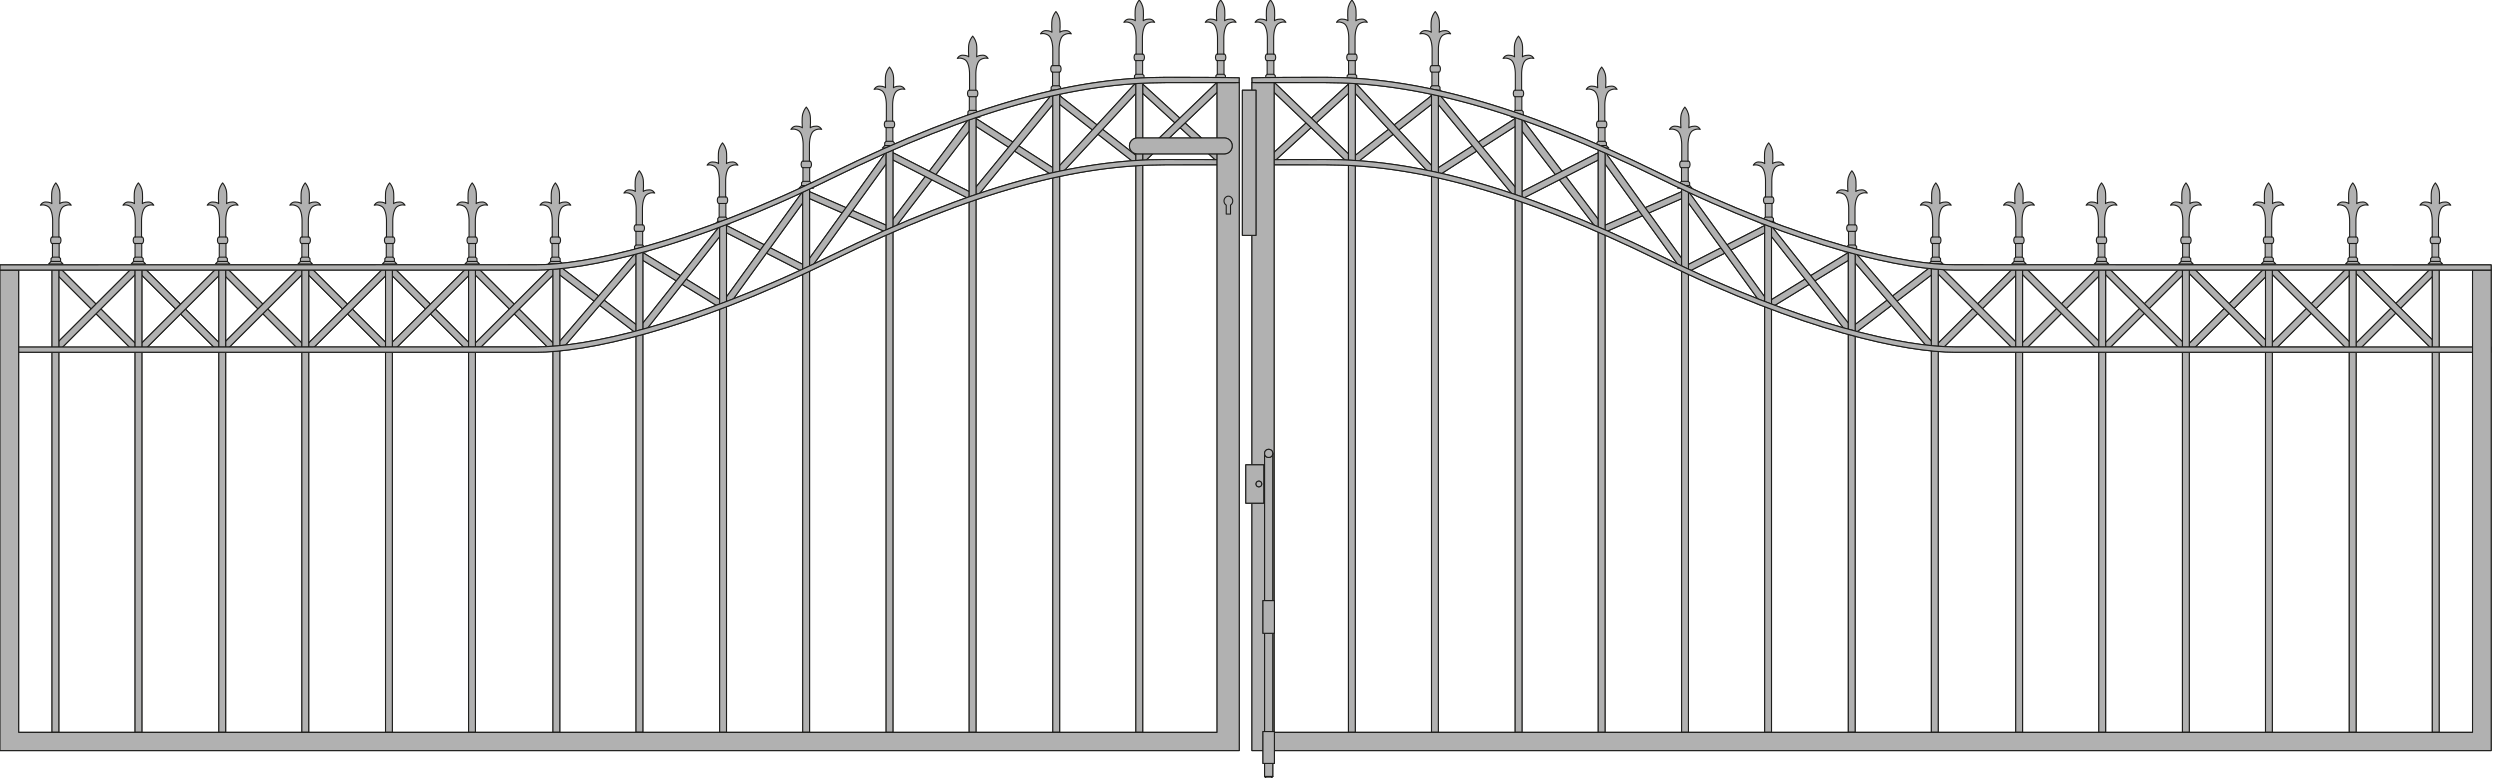 <?xml version="1.0" encoding="iso-8859-1"?>
<!-- Generator: Adobe Illustrator 20.1.0, SVG Export Plug-In . SVG Version: 6.00 Build 0)  -->
<svg version="1.1" preserveAspectRatio="none" id="Ebene_1" xmlns="http://www.w3.org/2000/svg"
	xmlns:xlink="http://www.w3.org/1999/xlink" x="0px" y="0px" viewBox="-178.697 -21.767 566 176.16" width="566"
	height="176.16" style="enable-background:new -178.697 -21.767 566 176.16;" xml:space="preserve">
	<g>
		<g>
			<g>

				<path
					style="fill:#B1B1B1;stroke:#1D1D1B;stroke-width:0.25;stroke-linecap:round;stroke-linejoin:round;stroke-miterlimit:10;"
					d="
				M353.969,38h1.635l-0.551-0.582v-0.645l-0.324-0.323v-3.088h0.137c0,0,0.277-0.185,0.277-0.738c0-0.553-0.277-0.737-0.277-0.737
				h-0.182v-3.502l0,0c0,0-0.094-2.767,1.108-3.442c0.924-0.521,1.66-0.246,1.66-0.246s-0.371-0.737-1.199-0.737
				c-1.018,0-1.385,0.369-1.385,0.369s0.17-2.174-0.094-3.135c-0.262-0.961-0.805-1.554-0.805-1.554s-0.539,0.593-0.803,1.554
				c-0.262,0.961-0.092,3.135-0.092,3.135s-0.367-0.369-1.385-0.369c-0.83,0-1.201,0.737-1.201,0.737s0.738-0.274,1.662,0.246
				c1.201,0.676,1.108,3.442,1.108,3.442l0,0v3.502h-0.182c0,0-0.279,0.185-0.279,0.737c0,0.554,0.279,0.738,0.279,0.738h0.135
				v3.088l-0.322,0.323v0.645L352.336,38H353.969z" />

				<line
					style="fill:#B1B1B1;stroke:#1D1D1B;stroke-width:0.25;stroke-linecap:round;stroke-linejoin:round;stroke-miterlimit:10;"
					x1="352.888" y1="37.418" x2="355.052" y2="37.418" />

				<line
					style="fill:#B1B1B1;stroke:#1D1D1B;stroke-width:0.25;stroke-linecap:round;stroke-linejoin:round;stroke-miterlimit:10;"
					x1="353.211" y1="36.45" x2="354.728" y2="36.45" />

				<line
					style="fill:#B1B1B1;stroke:#1D1D1B;stroke-width:0.25;stroke-linecap:round;stroke-linejoin:round;stroke-miterlimit:10;"
					x1="353.211" y1="33.362" x2="354.728" y2="33.362" />

				<line
					style="fill:#B1B1B1;stroke:#1D1D1B;stroke-width:0.25;stroke-linecap:round;stroke-linejoin:round;stroke-miterlimit:10;"
					x1="353.258" y1="31.886" x2="354.683" y2="31.886" />
			</g>
			<g>

				<path
					style="fill:#B1B1B1;stroke:#1D1D1B;stroke-width:0.25;stroke-linecap:round;stroke-linejoin:round;stroke-miterlimit:10;"
					d="
				M372.668,38h1.635l-0.553-0.582v-0.645l-0.324-0.323v-3.088h0.137c0,0,0.279-0.185,0.279-0.738c0-0.553-0.279-0.737-0.279-0.737
				h-0.182v-3.502l0,0c0,0-0.094-2.767,1.107-3.442c0.924-0.521,1.66-0.246,1.66-0.246s-0.369-0.737-1.199-0.737
				c-1.016,0-1.385,0.369-1.385,0.369s0.172-2.174-0.094-3.135c-0.262-0.961-0.803-1.554-0.803-1.554s-0.541,0.593-0.805,1.554
				c-0.262,0.961-0.092,3.135-0.092,3.135s-0.367-0.369-1.385-0.369c-0.83,0-1.199,0.737-1.199,0.737s0.736-0.274,1.662,0.246
				c1.199,0.676,1.105,3.442,1.105,3.442l0,0v3.502h-0.182c0,0-0.279,0.185-0.279,0.737c0,0.554,0.279,0.738,0.279,0.738h0.135
				v3.088l-0.322,0.323v0.645L371.035,38H372.668z" />

				<line
					style="fill:#B1B1B1;stroke:#1D1D1B;stroke-width:0.25;stroke-linecap:round;stroke-linejoin:round;stroke-miterlimit:10;"
					x1="371.586" y1="37.418" x2="373.75" y2="37.418" />

				<line
					style="fill:#B1B1B1;stroke:#1D1D1B;stroke-width:0.25;stroke-linecap:round;stroke-linejoin:round;stroke-miterlimit:10;"
					x1="371.908" y1="36.45" x2="373.426" y2="36.45" />

				<line
					style="fill:#B1B1B1;stroke:#1D1D1B;stroke-width:0.25;stroke-linecap:round;stroke-linejoin:round;stroke-miterlimit:10;"
					x1="371.908" y1="33.362" x2="373.426" y2="33.362" />

				<line
					style="fill:#B1B1B1;stroke:#1D1D1B;stroke-width:0.25;stroke-linecap:round;stroke-linejoin:round;stroke-miterlimit:10;"
					x1="371.955" y1="31.886" x2="373.381" y2="31.886" />
			</g>

			<polygon
				style="fill:#B1B1B1;stroke:#1D1D1B;stroke-width:0.25;stroke-linecap:round;stroke-linejoin:round;stroke-miterlimit:10;"
				points="
			372.074,38.578 353.969,56.661 355.062,57.752 373.166,39.668 		" />

			<polygon
				style="fill:#B1B1B1;stroke:#1D1D1B;stroke-width:0.25;stroke-linecap:round;stroke-linejoin:round;stroke-miterlimit:10;"
				points="
			372.074,38.578 353.969,56.661 355.062,57.752 373.166,39.668 		" />

			<rect x="362.796" y="35.37" transform="matrix(0.707 -0.708 0.708 0.707 72.555 271.353)"
				style="fill:#B1B1B1;stroke:#1D1D1B;stroke-width:0.25;stroke-linecap:round;stroke-linejoin:round;stroke-miterlimit:10;"
				width="1.544" height="25.589" />

			<rect x="362.796" y="35.37" transform="matrix(0.707 -0.708 0.708 0.707 72.555 271.353)"
				style="fill:#B1B1B1;stroke:#1D1D1B;stroke-width:0.25;stroke-linecap:round;stroke-linejoin:round;stroke-miterlimit:10;"
				width="1.544" height="25.589" />

			<rect x="331.577" y="47.392" transform="matrix(0.708 -0.707 0.707 0.708 66.695 257.464)"
				style="fill:#B1B1B1;stroke:#1D1D1B;stroke-width:0.25;stroke-linecap:round;stroke-linejoin:round;stroke-miterlimit:10;"
				width="25.59" height="1.541" />

			<rect x="331.577" y="47.392" transform="matrix(0.708 -0.707 0.707 0.708 66.695 257.464)"
				style="fill:#B1B1B1;stroke:#1D1D1B;stroke-width:0.25;stroke-linecap:round;stroke-linejoin:round;stroke-miterlimit:10;"
				width="25.59" height="1.541" />

			<rect x="343.602" y="35.368" transform="matrix(0.707 -0.708 0.708 0.707 66.91 257.75)"
				style="fill:#B1B1B1;stroke:#1D1D1B;stroke-width:0.25;stroke-linecap:round;stroke-linejoin:round;stroke-miterlimit:10;"
				width="1.541" height="25.59" />

			<rect x="343.602" y="35.368" transform="matrix(0.707 -0.708 0.708 0.707 66.91 257.75)"
				style="fill:#B1B1B1;stroke:#1D1D1B;stroke-width:0.25;stroke-linecap:round;stroke-linejoin:round;stroke-miterlimit:10;"
				width="1.541" height="25.59" />

			<rect x="353.179" y="38.681"
				style="fill:#B1B1B1;stroke:#1D1D1B;stroke-width:0.25;stroke-linecap:round;stroke-linejoin:round;stroke-miterlimit:10;"
				width="1.543" height="105.36" />

			<rect x="353.179" y="38.681"
				style="fill:#B1B1B1;stroke:#1D1D1B;stroke-width:0.25;stroke-linecap:round;stroke-linejoin:round;stroke-miterlimit:10;"
				width="1.543" height="105.36" />

			<rect x="371.982" y="38.681"
				style="fill:#B1B1B1;stroke:#1D1D1B;stroke-width:0.25;stroke-linecap:round;stroke-linejoin:round;stroke-miterlimit:10;"
				width="1.541" height="105.36" />

			<rect x="371.982" y="38.681"
				style="fill:#B1B1B1;stroke:#1D1D1B;stroke-width:0.25;stroke-linecap:round;stroke-linejoin:round;stroke-miterlimit:10;"
				width="1.541" height="105.36" />
		</g>
		<g>

			<path
				style="fill:#B1B1B1;stroke:#1D1D1B;stroke-width:0.25;stroke-linecap:round;stroke-linejoin:round;stroke-miterlimit:10;"
				d="
			M108.946-3.406h1.635l-0.553-0.582v-0.645l-0.322-0.322v-3.089h0.135c0,0,0.279-0.184,0.279-0.737
			c0-0.553-0.279-0.737-0.279-0.737h-0.18v-3.503l0,0c0,0-0.094-2.766,1.105-3.442c0.926-0.521,1.66-0.246,1.66-0.246
			s-0.369-0.737-1.197-0.737c-1.017,0-1.387,0.369-1.387,0.369s0.17-2.173-0.092-3.134c-0.262-0.961-0.805-1.554-0.805-1.554
			s-0.539,0.593-0.805,1.554c-0.26,0.961-0.09,3.134-0.09,3.134s-0.369-0.369-1.387-0.369c-0.83,0-1.199,0.737-1.199,0.737
			s0.738-0.274,1.662,0.246c1.199,0.677,1.105,3.442,1.105,3.442l0,0v3.503h-0.18c0,0-0.281,0.185-0.281,0.737
			c0,0.554,0.281,0.737,0.281,0.737h0.133v3.089l-0.32,0.322v0.645l-0.553,0.582H108.946z" />

			<line
				style="fill:#B1B1B1;stroke:#1D1D1B;stroke-width:0.25;stroke-linecap:round;stroke-linejoin:round;stroke-miterlimit:10;"
				x1="107.866" y1="-3.988" x2="110.028" y2="-3.988" />

			<line
				style="fill:#B1B1B1;stroke:#1D1D1B;stroke-width:0.25;stroke-linecap:round;stroke-linejoin:round;stroke-miterlimit:10;"
				x1="108.186" y1="-4.956" x2="109.706" y2="-4.956" />

			<line
				style="fill:#B1B1B1;stroke:#1D1D1B;stroke-width:0.25;stroke-linecap:round;stroke-linejoin:round;stroke-miterlimit:10;"
				x1="108.186" y1="-8.044" x2="109.706" y2="-8.044" />

			<line
				style="fill:#B1B1B1;stroke:#1D1D1B;stroke-width:0.25;stroke-linecap:round;stroke-linejoin:round;stroke-miterlimit:10;"
				x1="108.233" y1="-9.519" x2="109.661" y2="-9.519" />
		</g>
		<g>

			<path
				style="fill:#B1B1B1;stroke:#1D1D1B;stroke-width:0.25;stroke-linecap:round;stroke-linejoin:round;stroke-miterlimit:10;"
				d="
			M127.376-3.406h1.635l-0.553-0.582v-0.645l-0.324-0.322v-3.089h0.139c0,0,0.277-0.184,0.277-0.737
			c0-0.553-0.277-0.737-0.277-0.737h-0.186v-3.503l0,0c0,0-0.094-2.766,1.107-3.442c0.926-0.521,1.662-0.246,1.662-0.246
			s-0.369-0.737-1.201-0.737c-1.014,0-1.381,0.369-1.381,0.369s0.168-2.173-0.096-3.134c-0.262-0.961-0.803-1.554-0.803-1.554
			s-0.541,0.593-0.803,1.554c-0.266,0.961-0.096,3.134-0.096,3.134s-0.365-0.369-1.381-0.369c-0.832,0-1.201,0.737-1.201,0.737
			s0.736-0.274,1.662,0.246c1.199,0.677,1.107,3.442,1.107,3.442l0,0v3.503h-0.186c0,0-0.275,0.185-0.275,0.737
			c0,0.554,0.275,0.737,0.275,0.737h0.139v3.089l-0.322,0.322v0.645l-0.555,0.582H127.376z" />

			<line
				style="fill:#B1B1B1;stroke:#1D1D1B;stroke-width:0.25;stroke-linecap:round;stroke-linejoin:round;stroke-miterlimit:10;"
				x1="126.296" y1="-3.988" x2="128.458" y2="-3.988" />

			<line
				style="fill:#B1B1B1;stroke:#1D1D1B;stroke-width:0.25;stroke-linecap:round;stroke-linejoin:round;stroke-miterlimit:10;"
				x1="126.618" y1="-4.956" x2="128.133" y2="-4.956" />

			<line
				style="fill:#B1B1B1;stroke:#1D1D1B;stroke-width:0.25;stroke-linecap:round;stroke-linejoin:round;stroke-miterlimit:10;"
				x1="126.618" y1="-8.044" x2="128.133" y2="-8.044" />

			<line
				style="fill:#B1B1B1;stroke:#1D1D1B;stroke-width:0.25;stroke-linecap:round;stroke-linejoin:round;stroke-miterlimit:10;"
				x1="126.665" y1="-9.519" x2="128.087" y2="-9.519" />
		</g>
		<g>

			<path
				style="fill:#B1B1B1;stroke:#1D1D1B;stroke-width:0.25;stroke-linecap:round;stroke-linejoin:round;stroke-miterlimit:10;"
				d="
			M278.394,38h1.635l-0.555-0.582v-0.645l-0.322-0.323v-3.088h0.137c0,0,0.277-0.185,0.277-0.738c0-0.553-0.277-0.737-0.277-0.737
			h-0.184v-3.502l0,0c0,0-0.094-2.767,1.107-3.442c0.924-0.521,1.662-0.246,1.662-0.246s-0.369-0.737-1.201-0.737
			c-1.016,0-1.383,0.369-1.383,0.369s0.168-2.174-0.094-3.135c-0.264-0.961-0.803-1.554-0.803-1.554s-0.543,0.593-0.805,1.554
			c-0.266,0.961-0.094,3.135-0.094,3.135s-0.367-0.369-1.383-0.369c-0.83,0-1.199,0.737-1.199,0.737s0.734-0.274,1.662,0.246
			c1.197,0.676,1.105,3.442,1.105,3.442l0,0v3.502h-0.184c0,0-0.277,0.185-0.277,0.737c0,0.554,0.277,0.738,0.277,0.738h0.137v3.088
			l-0.324,0.323v0.645L276.758,38H278.394z" />

			<line
				style="fill:#B1B1B1;stroke:#1D1D1B;stroke-width:0.25;stroke-linecap:round;stroke-linejoin:round;stroke-miterlimit:10;"
				x1="277.31" y1="37.418" x2="279.474" y2="37.418" />

			<line
				style="fill:#B1B1B1;stroke:#1D1D1B;stroke-width:0.25;stroke-linecap:round;stroke-linejoin:round;stroke-miterlimit:10;"
				x1="277.634" y1="36.45" x2="279.152" y2="36.45" />

			<line
				style="fill:#B1B1B1;stroke:#1D1D1B;stroke-width:0.25;stroke-linecap:round;stroke-linejoin:round;stroke-miterlimit:10;"
				x1="277.634" y1="33.362" x2="279.152" y2="33.362" />

			<line
				style="fill:#B1B1B1;stroke:#1D1D1B;stroke-width:0.25;stroke-linecap:round;stroke-linejoin:round;stroke-miterlimit:10;"
				x1="277.681" y1="31.886" x2="279.105" y2="31.886" />
		</g>
		<g>

			<path
				style="fill:#B1B1B1;stroke:#1D1D1B;stroke-width:0.25;stroke-linecap:round;stroke-linejoin:round;stroke-miterlimit:10;"
				d="
			M297.091,38h1.635l-0.553-0.582v-0.645l-0.324-0.323v-3.088h0.139c0,0,0.275-0.185,0.275-0.738c0-0.553-0.275-0.737-0.275-0.737
			h-0.186v-3.502l0,0c0,0-0.094-2.767,1.107-3.442c0.926-0.521,1.662-0.246,1.662-0.246s-0.369-0.737-1.201-0.737
			c-1.014,0-1.381,0.369-1.381,0.369s0.168-2.174-0.096-3.135c-0.264-0.961-0.803-1.554-0.803-1.554s-0.541,0.593-0.805,1.554
			c-0.264,0.961-0.094,3.135-0.094,3.135s-0.367-0.369-1.381-0.369c-0.832,0-1.201,0.737-1.201,0.737s0.734-0.274,1.662,0.246
			c1.199,0.676,1.107,3.442,1.107,3.442l0,0v3.502h-0.185c0,0-0.277,0.185-0.277,0.737c0,0.554,0.277,0.738,0.277,0.738h0.139v3.088
			l-0.324,0.323v0.645L295.457,38H297.091z" />

			<line
				style="fill:#B1B1B1;stroke:#1D1D1B;stroke-width:0.25;stroke-linecap:round;stroke-linejoin:round;stroke-miterlimit:10;"
				x1="296.009" y1="37.418" x2="298.174" y2="37.418" />

			<line
				style="fill:#B1B1B1;stroke:#1D1D1B;stroke-width:0.25;stroke-linecap:round;stroke-linejoin:round;stroke-miterlimit:10;"
				x1="296.334" y1="36.45" x2="297.849" y2="36.45" />

			<line
				style="fill:#B1B1B1;stroke:#1D1D1B;stroke-width:0.25;stroke-linecap:round;stroke-linejoin:round;stroke-miterlimit:10;"
				x1="296.334" y1="33.362" x2="297.849" y2="33.362" />

			<line
				style="fill:#B1B1B1;stroke:#1D1D1B;stroke-width:0.25;stroke-linecap:round;stroke-linejoin:round;stroke-miterlimit:10;"
				x1="296.381" y1="31.886" x2="297.802" y2="31.886" />
		</g>
		<g>

			<path
				style="fill:#B1B1B1;stroke:#1D1D1B;stroke-width:0.25;stroke-linecap:round;stroke-linejoin:round;stroke-miterlimit:10;"
				d="
			M316.203,38h1.635l-0.553-0.582v-0.645l-0.324-0.323v-3.088h0.137c0,0,0.277-0.185,0.277-0.738c0-0.553-0.277-0.737-0.277-0.737
			h-0.182v-3.502l0,0c0,0-0.094-2.767,1.107-3.442c0.924-0.521,1.66-0.246,1.66-0.246s-0.371-0.737-1.199-0.737
			c-1.018,0-1.385,0.369-1.385,0.369s0.17-2.174-0.094-3.135c-0.262-0.961-0.803-1.554-0.803-1.554s-0.541,0.593-0.805,1.554
			c-0.262,0.961-0.092,3.135-0.092,3.135s-0.367-0.369-1.385-0.369c-0.83,0-1.201,0.737-1.201,0.737s0.738-0.274,1.662,0.246
			c1.201,0.676,1.107,3.442,1.107,3.442l0,0v3.502h-0.182c0,0-0.279,0.185-0.279,0.737c0,0.554,0.279,0.738,0.279,0.738h0.135v3.088
			l-0.322,0.323v0.645L314.57,38H316.203z" />

			<line
				style="fill:#B1B1B1;stroke:#1D1D1B;stroke-width:0.25;stroke-linecap:round;stroke-linejoin:round;stroke-miterlimit:10;"
				x1="315.121" y1="37.418" x2="317.285" y2="37.418" />

			<line
				style="fill:#B1B1B1;stroke:#1D1D1B;stroke-width:0.25;stroke-linecap:round;stroke-linejoin:round;stroke-miterlimit:10;"
				x1="315.443" y1="36.45" x2="316.961" y2="36.45" />

			<line
				style="fill:#B1B1B1;stroke:#1D1D1B;stroke-width:0.25;stroke-linecap:round;stroke-linejoin:round;stroke-miterlimit:10;"
				x1="315.443" y1="33.362" x2="316.961" y2="33.362" />

			<line
				style="fill:#B1B1B1;stroke:#1D1D1B;stroke-width:0.25;stroke-linecap:round;stroke-linejoin:round;stroke-miterlimit:10;"
				x1="315.49" y1="31.886" x2="316.916" y2="31.886" />
		</g>
		<g>

			<path
				style="fill:#B1B1B1;stroke:#1D1D1B;stroke-width:0.25;stroke-linecap:round;stroke-linejoin:round;stroke-miterlimit:10;"
				d="
			M334.9,38h1.635l-0.551-0.582v-0.645l-0.326-0.323v-3.088h0.137c0,0,0.279-0.185,0.279-0.738c0-0.553-0.279-0.737-0.279-0.737
			h-0.182v-3.502l0,0c0,0-0.094-2.767,1.107-3.442c0.926-0.521,1.66-0.246,1.66-0.246s-0.369-0.737-1.199-0.737
			c-1.016,0-1.385,0.369-1.385,0.369s0.172-2.174-0.094-3.135c-0.262-0.961-0.803-1.554-0.803-1.554s-0.539,0.593-0.805,1.554
			c-0.262,0.961-0.092,3.135-0.092,3.135s-0.367-0.369-1.383-0.369c-0.832,0-1.201,0.737-1.201,0.737s0.736-0.274,1.662,0.246
			c1.201,0.676,1.105,3.442,1.105,3.442l0,0v3.502h-0.182c0,0-0.279,0.185-0.279,0.737c0,0.554,0.279,0.738,0.279,0.738h0.135v3.088
			l-0.322,0.323v0.645L333.267,38H334.9z" />

			<line
				style="fill:#B1B1B1;stroke:#1D1D1B;stroke-width:0.25;stroke-linecap:round;stroke-linejoin:round;stroke-miterlimit:10;"
				x1="333.818" y1="37.418" x2="335.984" y2="37.418" />

			<line
				style="fill:#B1B1B1;stroke:#1D1D1B;stroke-width:0.25;stroke-linecap:round;stroke-linejoin:round;stroke-miterlimit:10;"
				x1="334.14" y1="36.45" x2="335.658" y2="36.45" />

			<line
				style="fill:#B1B1B1;stroke:#1D1D1B;stroke-width:0.25;stroke-linecap:round;stroke-linejoin:round;stroke-miterlimit:10;"
				x1="334.14" y1="33.362" x2="335.658" y2="33.362" />

			<line
				style="fill:#B1B1B1;stroke:#1D1D1B;stroke-width:0.25;stroke-linecap:round;stroke-linejoin:round;stroke-miterlimit:10;"
				x1="334.187" y1="31.886" x2="335.613" y2="31.886" />
		</g>
		<g>

			<path
				style="fill:#B1B1B1;stroke:#1D1D1B;stroke-width:0.25;stroke-linecap:round;stroke-linejoin:round;stroke-miterlimit:10;"
				d="
			M259.566,38h1.635l-0.553-0.582v-0.645l-0.324-0.323v-3.088h0.139c0,0,0.277-0.185,0.277-0.738c0-0.553-0.277-0.737-0.277-0.737
			h-0.185v-3.502l0,0c0,0-0.092-2.767,1.107-3.442c0.926-0.521,1.662-0.246,1.662-0.246s-0.369-0.737-1.199-0.737
			c-1.018,0-1.383,0.369-1.383,0.369s0.168-2.174-0.094-3.135c-0.264-0.961-0.805-1.554-0.805-1.554s-0.541,0.593-0.803,1.554
			c-0.264,0.961-0.094,3.135-0.094,3.135s-0.369-0.369-1.383-0.369c-0.832,0-1.201,0.737-1.201,0.737s0.736-0.274,1.662,0.246
			c1.199,0.676,1.107,3.442,1.107,3.442l0,0v3.502h-0.184c0,0-0.279,0.185-0.279,0.737c0,0.554,0.279,0.738,0.279,0.738h0.137v3.088
			l-0.322,0.323v0.645L257.931,38H259.566z" />

			<line
				style="fill:#B1B1B1;stroke:#1D1D1B;stroke-width:0.25;stroke-linecap:round;stroke-linejoin:round;stroke-miterlimit:10;"
				x1="258.486" y1="37.418" x2="260.648" y2="37.418" />

			<line
				style="fill:#B1B1B1;stroke:#1D1D1B;stroke-width:0.25;stroke-linecap:round;stroke-linejoin:round;stroke-miterlimit:10;"
				x1="258.808" y1="36.45" x2="260.324" y2="36.45" />

			<line
				style="fill:#B1B1B1;stroke:#1D1D1B;stroke-width:0.25;stroke-linecap:round;stroke-linejoin:round;stroke-miterlimit:10;"
				x1="258.808" y1="33.362" x2="260.324" y2="33.362" />

			<line
				style="fill:#B1B1B1;stroke:#1D1D1B;stroke-width:0.25;stroke-linecap:round;stroke-linejoin:round;stroke-miterlimit:10;"
				x1="258.855" y1="31.886" x2="260.277" y2="31.886" />
		</g>
		<g>

			<path
				style="fill:#B1B1B1;stroke:#1D1D1B;stroke-width:0.25;stroke-linecap:round;stroke-linejoin:round;stroke-miterlimit:10;"
				d="
			M165.085,4.767h-1.635l0.553-0.582V3.541l0.322-0.323V0.129h-0.135c0,0-0.279-0.185-0.279-0.738c0-0.553,0.279-0.737,0.279-0.737
			h0.18v-3.502l0,0c0,0,0.094-2.767-1.105-3.442c-0.924-0.521-1.66-0.246-1.66-0.246s0.369-0.737,1.197-0.737
			c1.018,0,1.387,0.369,1.387,0.369s-0.17-2.174,0.094-3.135c0.262-0.961,0.803-1.554,0.803-1.554s0.539,0.593,0.805,1.554
			c0.262,0.961,0.09,3.135,0.09,3.135s0.369-0.369,1.387-0.369c0.83,0,1.199,0.737,1.199,0.737s-0.736-0.274-1.662,0.246
			c-1.199,0.676-1.105,3.442-1.105,3.442l0,0v3.502h0.18c0,0,0.281,0.185,0.281,0.737c0,0.554-0.281,0.738-0.281,0.738h-0.133v3.088
			l0.322,0.323v0.645l0.551,0.582H165.085z" />

			<line
				style="fill:#B1B1B1;stroke:#1D1D1B;stroke-width:0.25;stroke-linecap:round;stroke-linejoin:round;stroke-miterlimit:10;"
				x1="166.167" y1="4.185" x2="164.003" y2="4.185" />

			<line
				style="fill:#B1B1B1;stroke:#1D1D1B;stroke-width:0.25;stroke-linecap:round;stroke-linejoin:round;stroke-miterlimit:10;"
				x1="165.844" y1="3.217" x2="164.325" y2="3.217" />

			<line
				style="fill:#B1B1B1;stroke:#1D1D1B;stroke-width:0.25;stroke-linecap:round;stroke-linejoin:round;stroke-miterlimit:10;"
				x1="165.844" y1="0.129" x2="164.325" y2="0.129" />

			<line
				style="fill:#B1B1B1;stroke:#1D1D1B;stroke-width:0.25;stroke-linecap:round;stroke-linejoin:round;stroke-miterlimit:10;"
				x1="165.798" y1="-1.346" x2="164.37" y2="-1.346" />
		</g>
		<g>

			<path
				style="fill:#B1B1B1;stroke:#1D1D1B;stroke-width:0.25;stroke-linecap:round;stroke-linejoin:round;stroke-miterlimit:10;"
				d="
			M146.243-0.797h-1.635l0.553-0.582v-0.644l0.324-0.323v-3.088h-0.137c0,0-0.277-0.185-0.277-0.738
			c0-0.553,0.277-0.737,0.277-0.737h0.184v-3.502l0,0c0,0,0.092-2.767-1.107-3.442c-0.926-0.52-1.66-0.246-1.66-0.246
			s0.369-0.737,1.197-0.737c1.018,0,1.385,0.369,1.385,0.369s-0.17-2.174,0.094-3.135c0.262-0.961,0.803-1.554,0.803-1.554
			s0.541,0.593,0.805,1.554c0.262,0.961,0.092,3.135,0.092,3.135s0.369-0.369,1.385-0.369c0.832,0,1.201,0.737,1.201,0.737
			s-0.738-0.274-1.662,0.246c-1.201,0.676-1.107,3.442-1.107,3.442l0,0v3.502h0.182c0,0,0.279,0.184,0.279,0.737
			c0,0.554-0.279,0.738-0.279,0.738h-0.135v3.088l0.322,0.323v0.644l0.551,0.582H146.243z" />

			<line
				style="fill:#B1B1B1;stroke:#1D1D1B;stroke-width:0.25;stroke-linecap:round;stroke-linejoin:round;stroke-miterlimit:10;"
				x1="147.325" y1="-1.379" x2="145.161" y2="-1.379" />

			<line
				style="fill:#B1B1B1;stroke:#1D1D1B;stroke-width:0.25;stroke-linecap:round;stroke-linejoin:round;stroke-miterlimit:10;"
				x1="147.003" y1="-2.347" x2="145.485" y2="-2.347" />

			<line
				style="fill:#B1B1B1;stroke:#1D1D1B;stroke-width:0.25;stroke-linecap:round;stroke-linejoin:round;stroke-miterlimit:10;"
				x1="147.003" y1="-5.435" x2="145.485" y2="-5.435" />

			<line
				style="fill:#B1B1B1;stroke:#1D1D1B;stroke-width:0.25;stroke-linecap:round;stroke-linejoin:round;stroke-miterlimit:10;"
				x1="146.956" y1="-6.911" x2="145.532" y2="-6.911" />
		</g>
		<g>

			<path
				style="fill:#B1B1B1;stroke:#1D1D1B;stroke-width:0.25;stroke-linecap:round;stroke-linejoin:round;stroke-miterlimit:10;"
				d="
			M240.563,35.253h-1.635l0.555-0.582v-0.646l0.322-0.322v-3.089h-0.137c0,0-0.279-0.183-0.279-0.737
			c0-0.553,0.279-0.737,0.279-0.737h0.182v-3.503l0,0c0,0,0.094-2.766-1.105-3.442c-0.924-0.521-1.662-0.246-1.662-0.246
			s0.369-0.737,1.199-0.737c1.016,0,1.385,0.369,1.385,0.369s-0.168-2.173,0.094-3.134c0.264-0.961,0.803-1.554,0.803-1.554
			s0.543,0.593,0.805,1.554c0.264,0.961,0.094,3.134,0.094,3.134s0.367-0.369,1.382-0.369c0.832,0,1.201,0.737,1.201,0.737
			s-0.736-0.274-1.662,0.246c-1.198,0.677-1.107,3.442-1.107,3.442l0,0v3.503h0.184c0,0,0.277,0.185,0.277,0.737
			c0,0.554-0.277,0.737-0.277,0.737h-0.137v3.089l0.322,0.322v0.646l0.553,0.582H240.563z" />

			<line
				style="fill:#B1B1B1;stroke:#1D1D1B;stroke-width:0.25;stroke-linecap:round;stroke-linejoin:round;stroke-miterlimit:10;"
				x1="241.645" y1="34.671" x2="239.483" y2="34.671" />

			<line
				style="fill:#B1B1B1;stroke:#1D1D1B;stroke-width:0.25;stroke-linecap:round;stroke-linejoin:round;stroke-miterlimit:10;"
				x1="241.323" y1="33.704" x2="239.805" y2="33.704" />

			<line
				style="fill:#B1B1B1;stroke:#1D1D1B;stroke-width:0.25;stroke-linecap:round;stroke-linejoin:round;stroke-miterlimit:10;"
				x1="241.323" y1="30.615" x2="239.805" y2="30.615" />

			<line
				style="fill:#B1B1B1;stroke:#1D1D1B;stroke-width:0.25;stroke-linecap:round;stroke-linejoin:round;stroke-miterlimit:10;"
				x1="241.276" y1="29.14" x2="239.85" y2="29.14" />
		</g>
		<g>

			<path
				style="fill:#B1B1B1;stroke:#1D1D1B;stroke-width:0.25;stroke-linecap:round;stroke-linejoin:round;stroke-miterlimit:10;"
				d="
			M221.727,28.936h-1.635l0.553-0.582V27.71l0.324-0.323v-3.088h-0.137c0,0-0.277-0.184-0.277-0.738
			c0-0.553,0.277-0.737,0.277-0.737h0.182v-3.502l0,0c0,0,0.094-2.767-1.105-3.442c-0.926-0.521-1.66-0.246-1.66-0.246
			s0.369-0.737,1.197-0.737c1.018,0,1.385,0.369,1.385,0.369s-0.17-2.174,0.094-3.135c0.262-0.961,0.803-1.554,0.803-1.554
			s0.541,0.593,0.805,1.554c0.262,0.961,0.092,3.135,0.092,3.135s0.369-0.369,1.385-0.369c0.832,0,1.201,0.737,1.201,0.737
			s-0.738-0.274-1.662,0.246c-1.201,0.676-1.107,3.442-1.107,3.442l0,0v3.502h0.182c0,0,0.279,0.184,0.279,0.737
			c0,0.554-0.279,0.738-0.279,0.738h-0.135v3.088l0.322,0.323v0.644l0.551,0.582H221.727z" />

			<line
				style="fill:#B1B1B1;stroke:#1D1D1B;stroke-width:0.25;stroke-linecap:round;stroke-linejoin:round;stroke-miterlimit:10;"
				x1="222.809" y1="28.354" x2="220.645" y2="28.354" />

			<line
				style="fill:#B1B1B1;stroke:#1D1D1B;stroke-width:0.25;stroke-linecap:round;stroke-linejoin:round;stroke-miterlimit:10;"
				x1="222.487" y1="27.386" x2="220.969" y2="27.386" />

			<line
				style="fill:#B1B1B1;stroke:#1D1D1B;stroke-width:0.25;stroke-linecap:round;stroke-linejoin:round;stroke-miterlimit:10;"
				x1="222.487" y1="24.298" x2="220.969" y2="24.298" />

			<line
				style="fill:#B1B1B1;stroke:#1D1D1B;stroke-width:0.25;stroke-linecap:round;stroke-linejoin:round;stroke-miterlimit:10;"
				x1="222.44" y1="22.823" x2="221.014" y2="22.823" />
		</g>
		<g>

			<path
				style="fill:#B1B1B1;stroke:#1D1D1B;stroke-width:0.25;stroke-linecap:round;stroke-linejoin:round;stroke-miterlimit:10;"
				d="
			M202.755,20.835h-1.635l0.555-0.582v-0.646l0.322-0.322v-3.089h-0.139c0,0-0.275-0.184-0.275-0.737
			c0-0.553,0.275-0.737,0.275-0.737h0.186v-3.503l0,0c0,0,0.094-2.766-1.107-3.442c-0.924-0.521-1.662-0.246-1.662-0.246
			s0.369-0.737,1.201-0.737c1.014,0,1.381,0.369,1.381,0.369s-0.166-2.173,0.094-3.134c0.266-0.961,0.805-1.554,0.805-1.554
			s0.543,0.593,0.803,1.554c0.266,0.961,0.096,3.134,0.096,3.134s0.365-0.369,1.383-0.369c0.83,0,1.199,0.737,1.199,0.737
			s-0.734-0.274-1.662,0.246c-1.197,0.677-1.107,3.442-1.107,3.442l0,0v3.503h0.186c0,0,0.277,0.185,0.277,0.737
			c0,0.554-0.277,0.737-0.277,0.737h-0.139v3.089l0.324,0.322v0.646l0.553,0.582H202.755z" />

			<line
				style="fill:#B1B1B1;stroke:#1D1D1B;stroke-width:0.25;stroke-linecap:round;stroke-linejoin:round;stroke-miterlimit:10;"
				x1="203.837" y1="20.252" x2="201.675" y2="20.252" />

			<line
				style="fill:#B1B1B1;stroke:#1D1D1B;stroke-width:0.25;stroke-linecap:round;stroke-linejoin:round;stroke-miterlimit:10;"
				x1="203.512" y1="19.285" x2="201.997" y2="19.285" />

			<line
				style="fill:#B1B1B1;stroke:#1D1D1B;stroke-width:0.25;stroke-linecap:round;stroke-linejoin:round;stroke-miterlimit:10;"
				x1="203.512" y1="16.196" x2="201.997" y2="16.196" />

			<line
				style="fill:#B1B1B1;stroke:#1D1D1B;stroke-width:0.25;stroke-linecap:round;stroke-linejoin:round;stroke-miterlimit:10;"
				x1="203.466" y1="14.721" x2="202.044" y2="14.721" />
		</g>
		<g>

			<path
				style="fill:#B1B1B1;stroke:#1D1D1B;stroke-width:0.25;stroke-linecap:round;stroke-linejoin:round;stroke-miterlimit:10;"
				d="
			M183.921,11.771h-1.635l0.551-0.582v-0.645l0.324-0.322V7.132h-0.137c0,0-0.277-0.184-0.277-0.737
			c0-0.553,0.277-0.737,0.277-0.737h0.182V2.155l0,0c0,0,0.094-2.766-1.107-3.442c-0.924-0.52-1.66-0.246-1.66-0.246
			s0.371-0.737,1.199-0.737c1.018,0,1.385,0.369,1.385,0.369s-0.17-2.173,0.094-3.134c0.262-0.961,0.805-1.554,0.805-1.554
			s0.539,0.593,0.803,1.554c0.262,0.961,0.092,3.134,0.092,3.134s0.369-0.369,1.385-0.369c0.83,0,1.201,0.737,1.201,0.737
			s-0.738-0.274-1.662,0.246c-1.201,0.677-1.107,3.442-1.107,3.442l0,0v3.503h0.182c0,0,0.281,0.185,0.281,0.737
			c0,0.554-0.281,0.737-0.281,0.737h-0.135v3.089l0.322,0.322v0.645l0.553,0.582H183.921z" />

			<line
				style="fill:#B1B1B1;stroke:#1D1D1B;stroke-width:0.25;stroke-linecap:round;stroke-linejoin:round;stroke-miterlimit:10;"
				x1="185.001" y1="11.189" x2="182.837" y2="11.189" />

			<line
				style="fill:#B1B1B1;stroke:#1D1D1B;stroke-width:0.25;stroke-linecap:round;stroke-linejoin:round;stroke-miterlimit:10;"
				x1="184.678" y1="10.221" x2="183.161" y2="10.221" />

			<line
				style="fill:#B1B1B1;stroke:#1D1D1B;stroke-width:0.25;stroke-linecap:round;stroke-linejoin:round;stroke-miterlimit:10;"
				x1="184.678" y1="7.132" x2="183.161" y2="7.132" />

			<line
				style="fill:#B1B1B1;stroke:#1D1D1B;stroke-width:0.25;stroke-linecap:round;stroke-linejoin:round;stroke-miterlimit:10;"
				x1="184.632" y1="5.658" x2="183.206" y2="5.658" />
		</g>

		<rect x="313.007" y="47.393" transform="matrix(0.708 -0.707 0.707 0.708 61.246 244.32)"
			style="fill:#B1B1B1;stroke:#1D1D1B;stroke-width:0.25;stroke-linecap:round;stroke-linejoin:round;stroke-miterlimit:10;"
			width="25.589" height="1.543" />

		<rect x="313.007" y="47.393" transform="matrix(0.708 -0.707 0.707 0.708 61.246 244.32)"
			style="fill:#B1B1B1;stroke:#1D1D1B;stroke-width:0.25;stroke-linecap:round;stroke-linejoin:round;stroke-miterlimit:10;"
			width="25.589" height="1.543" />

		<rect x="325.03" y="35.37" transform="matrix(0.707 -0.708 0.708 0.707 61.479 244.633)"
			style="fill:#B1B1B1;stroke:#1D1D1B;stroke-width:0.25;stroke-linecap:round;stroke-linejoin:round;stroke-miterlimit:10;"
			width="1.543" height="25.589" />

		<rect x="325.03" y="35.37" transform="matrix(0.707 -0.708 0.708 0.707 61.479 244.633)"
			style="fill:#B1B1B1;stroke:#1D1D1B;stroke-width:0.25;stroke-linecap:round;stroke-linejoin:round;stroke-miterlimit:10;"
			width="1.543" height="25.589" />

		<rect x="293.811" y="47.392" transform="matrix(0.708 -0.707 0.707 0.708 55.648 230.774)"
			style="fill:#B1B1B1;stroke:#1D1D1B;stroke-width:0.25;stroke-linecap:round;stroke-linejoin:round;stroke-miterlimit:10;"
			width="25.59" height="1.542" />

		<rect x="293.811" y="47.392" transform="matrix(0.708 -0.707 0.707 0.708 55.648 230.774)"
			style="fill:#B1B1B1;stroke:#1D1D1B;stroke-width:0.25;stroke-linecap:round;stroke-linejoin:round;stroke-miterlimit:10;"
			width="25.59" height="1.542" />

		<rect x="305.835" y="35.368" transform="matrix(0.707 -0.708 0.708 0.707 55.836 231.032)"
			style="fill:#B1B1B1;stroke:#1D1D1B;stroke-width:0.25;stroke-linecap:round;stroke-linejoin:round;stroke-miterlimit:10;"
			width="1.542" height="25.59" />

		<rect x="305.835" y="35.368" transform="matrix(0.707 -0.708 0.708 0.707 55.836 231.032)"
			style="fill:#B1B1B1;stroke:#1D1D1B;stroke-width:0.25;stroke-linecap:round;stroke-linejoin:round;stroke-miterlimit:10;"
			width="1.542" height="25.59" />

		<rect x="275.052" y="47.392" transform="matrix(0.708 -0.707 0.707 0.708 50.161 217.517)"
			style="fill:#B1B1B1;stroke:#1D1D1B;stroke-width:0.25;stroke-linecap:round;stroke-linejoin:round;stroke-miterlimit:10;"
			width="25.59" height="1.541" />

		<rect x="275.052" y="47.392" transform="matrix(0.708 -0.707 0.707 0.708 50.161 217.517)"
			style="fill:#B1B1B1;stroke:#1D1D1B;stroke-width:0.25;stroke-linecap:round;stroke-linejoin:round;stroke-miterlimit:10;"
			width="25.59" height="1.541" />

		<rect x="287.077" y="35.367" transform="matrix(0.707 -0.708 0.708 0.707 50.344 217.774)"
			style="fill:#B1B1B1;stroke:#1D1D1B;stroke-width:0.25;stroke-linecap:round;stroke-linejoin:round;stroke-miterlimit:10;"
			width="1.541" height="25.59" />

		<rect x="287.077" y="35.367" transform="matrix(0.707 -0.708 0.708 0.707 50.344 217.774)"
			style="fill:#B1B1B1;stroke:#1D1D1B;stroke-width:0.25;stroke-linecap:round;stroke-linejoin:round;stroke-miterlimit:10;"
			width="1.541" height="25.59" />

		<rect x="256.083" y="47.392" transform="matrix(0.708 -0.707 0.707 0.708 44.612 204.111)"
			style="fill:#B1B1B1;stroke:#1D1D1B;stroke-width:0.25;stroke-linecap:round;stroke-linejoin:round;stroke-miterlimit:10;"
			width="25.59" height="1.541" />

		<rect x="256.083" y="47.392" transform="matrix(0.708 -0.707 0.707 0.708 44.612 204.111)"
			style="fill:#B1B1B1;stroke:#1D1D1B;stroke-width:0.25;stroke-linecap:round;stroke-linejoin:round;stroke-miterlimit:10;"
			width="25.59" height="1.541" />

		<rect x="268.108" y="35.368" transform="matrix(0.707 -0.708 0.708 0.707 44.773 204.342)"
			style="fill:#B1B1B1;stroke:#1D1D1B;stroke-width:0.25;stroke-linecap:round;stroke-linejoin:round;stroke-miterlimit:10;"
			width="1.541" height="25.59" />

		<rect x="268.108" y="35.368" transform="matrix(0.707 -0.708 0.708 0.707 44.773 204.342)"
			style="fill:#B1B1B1;stroke:#1D1D1B;stroke-width:0.25;stroke-linecap:round;stroke-linejoin:round;stroke-miterlimit:10;"
			width="1.541" height="25.59" />

		<polygon
			style="fill:#B1B1B1;stroke:#1D1D1B;stroke-width:0.25;stroke-linecap:round;stroke-linejoin:round;stroke-miterlimit:10;"
			points="
		258.552,38.552 240.163,52.582 241.118,53.794 259.504,39.765 	" />

		<polygon
			style="fill:#B1B1B1;stroke:#1D1D1B;stroke-width:0.25;stroke-linecap:round;stroke-linejoin:round;stroke-miterlimit:10;"
			points="
		258.552,38.552 240.163,52.582 241.118,53.794 259.504,39.765 	" />

		<polygon
			style="fill:#B1B1B1;stroke:#1D1D1B;stroke-width:0.25;stroke-linecap:round;stroke-linejoin:round;stroke-miterlimit:10;"
			points="
		241.481,35.589 259.502,56.585 258.341,57.6 240.325,36.605 	" />

		<polygon
			style="fill:#B1B1B1;stroke:#1D1D1B;stroke-width:0.25;stroke-linecap:round;stroke-linejoin:round;stroke-miterlimit:10;"
			points="
		241.481,35.589 259.502,56.585 258.341,57.6 240.325,36.605 	" />

		<polygon
			style="fill:#B1B1B1;stroke:#1D1D1B;stroke-width:0.25;stroke-linecap:round;stroke-linejoin:round;stroke-miterlimit:10;"
			points="
		221.401,46.662 240.544,34.944 241.305,36.233 222.493,47.751 	" />

		<polygon
			style="fill:#B1B1B1;stroke:#1D1D1B;stroke-width:0.25;stroke-linecap:round;stroke-linejoin:round;stroke-miterlimit:10;"
			points="
		221.401,46.662 240.544,34.944 241.305,36.233 222.493,47.751 	" />

		<polygon
			style="fill:#B1B1B1;stroke:#1D1D1B;stroke-width:0.25;stroke-linecap:round;stroke-linejoin:round;stroke-miterlimit:10;"
			points="
		239.233,53.187 240.325,52.1 221.928,28.885 221.928,31.219 	" />

		<polygon
			style="fill:#B1B1B1;stroke:#1D1D1B;stroke-width:0.25;stroke-linecap:round;stroke-linejoin:round;stroke-miterlimit:10;"
			points="
		239.233,53.187 240.325,52.1 221.928,28.885 221.928,31.219 	" />

		<polygon
			style="fill:#B1B1B1;stroke:#1D1D1B;stroke-width:0.25;stroke-linecap:round;stroke-linejoin:round;stroke-miterlimit:10;"
			points="
		202.544,38.617 202.79,39.372 203.637,39.705 221.401,30.638 221.401,28.885 220.694,29.354 	" />

		<polygon
			style="fill:#B1B1B1;stroke:#1D1D1B;stroke-width:0.25;stroke-linecap:round;stroke-linejoin:round;stroke-miterlimit:10;"
			points="
		202.544,38.617 202.79,39.372 203.637,39.705 221.401,30.638 221.401,28.885 220.694,29.354 	" />

		<polygon
			style="fill:#B1B1B1;stroke:#1D1D1B;stroke-width:0.25;stroke-linecap:round;stroke-linejoin:round;stroke-miterlimit:10;"
			points="
		221.258,46.051 221.258,47.046 220.171,47.142 203.028,23.428 203.028,20.988 204.126,22.355 	" />

		<polygon
			style="fill:#B1B1B1;stroke:#1D1D1B;stroke-width:0.25;stroke-linecap:round;stroke-linejoin:round;stroke-miterlimit:10;"
			points="
		221.258,46.051 221.258,47.046 220.171,47.142 203.028,23.428 203.028,20.988 204.126,22.355 	" />

		<polygon
			style="fill:#B1B1B1;stroke:#1D1D1B;stroke-width:0.25;stroke-linecap:round;stroke-linejoin:round;stroke-miterlimit:10;"
			points="
		184.782,30.738 183.69,29.652 201.883,21.694 202.561,21.288 202.79,22.866 	" />

		<polygon
			style="fill:#B1B1B1;stroke:#1D1D1B;stroke-width:0.25;stroke-linecap:round;stroke-linejoin:round;stroke-miterlimit:10;"
			points="
		184.782,30.738 183.69,29.652 201.883,21.694 202.561,21.288 202.79,22.866 	" />

		<polygon
			style="fill:#B1B1B1;stroke:#1D1D1B;stroke-width:0.25;stroke-linecap:round;stroke-linejoin:round;stroke-miterlimit:10;"
			points="
		184.331,14.842 184.331,12.223 184.985,12.706 185.251,13.438 202.561,37.471 202.544,38.617 201.471,38.559 	" />

		<polygon
			style="fill:#B1B1B1;stroke:#1D1D1B;stroke-width:0.25;stroke-linecap:round;stroke-linejoin:round;stroke-miterlimit:10;"
			points="
		184.331,14.842 184.331,12.223 184.985,12.706 185.251,13.438 202.561,37.471 202.544,38.617 201.471,38.559 	" />

		<polygon
			style="fill:#B1B1B1;stroke:#1D1D1B;stroke-width:0.25;stroke-linecap:round;stroke-linejoin:round;stroke-miterlimit:10;"
			points="
		183.704,28.618 183.69,30.129 182.612,29.711 165.102,6.898 165.1,4.584 165.882,4.864 166.217,5.501 	" />

		<polygon
			style="fill:#B1B1B1;stroke:#1D1D1B;stroke-width:0.25;stroke-linecap:round;stroke-linejoin:round;stroke-miterlimit:10;"
			points="
		183.704,28.618 183.69,30.129 182.612,29.711 165.102,6.898 165.1,4.584 165.882,4.864 166.217,5.501 	" />

		<polygon
			style="fill:#B1B1B1;stroke:#1D1D1B;stroke-width:0.25;stroke-linecap:round;stroke-linejoin:round;stroke-miterlimit:10;"
			points="
		182.868,12.945 183.69,12.706 183.954,14.034 165.956,23.214 164.866,22.127 	" />

		<polygon
			style="fill:#B1B1B1;stroke:#1D1D1B;stroke-width:0.25;stroke-linecap:round;stroke-linejoin:round;stroke-miterlimit:10;"
			points="
		182.868,12.945 183.69,12.706 183.954,14.034 165.956,23.214 164.866,22.127 	" />

		<polygon
			style="fill:#B1B1B1;stroke:#1D1D1B;stroke-width:0.25;stroke-linecap:round;stroke-linejoin:round;stroke-miterlimit:10;"
			points="
		164.868,6.505 164.868,4.584 164.007,5.27 146.331,16.593 146.331,17.605 147.425,17.683 	" />

		<polygon
			style="fill:#B1B1B1;stroke:#1D1D1B;stroke-width:0.25;stroke-linecap:round;stroke-linejoin:round;stroke-miterlimit:10;"
			points="
		164.868,6.505 164.868,4.584 164.007,5.27 146.331,16.593 146.331,17.605 147.425,17.683 	" />

		<polygon
			style="fill:#B1B1B1;stroke:#1D1D1B;stroke-width:0.25;stroke-linecap:round;stroke-linejoin:round;stroke-miterlimit:10;"
			points="
		147.481,0.021 146.942,-0.718 146.169,-0.349 146.561,1.424 163.809,22.355 164.596,22.355 164.901,21.265 	" />

		<polygon
			style="fill:#B1B1B1;stroke:#1D1D1B;stroke-width:0.25;stroke-linecap:round;stroke-linejoin:round;stroke-miterlimit:10;"
			points="
		147.481,0.021 146.942,-0.718 146.169,-0.349 146.561,1.424 163.809,22.355 164.596,22.355 164.901,21.265 	" />

		<polygon
			style="fill:#B1B1B1;stroke:#1D1D1B;stroke-width:0.25;stroke-linecap:round;stroke-linejoin:round;stroke-miterlimit:10;"
			points="
		146.077,1.317 145.876,-0.718 144.983,0.227 127.544,13.875 127.364,14.96 128.637,14.96 	" />

		<polygon
			style="fill:#B1B1B1;stroke:#1D1D1B;stroke-width:0.25;stroke-linecap:round;stroke-linejoin:round;stroke-miterlimit:10;"
			points="
		146.077,1.317 145.876,-0.718 144.983,0.227 127.544,13.875 127.364,14.96 128.637,14.96 	" />

		<polygon
			style="fill:#B1B1B1;stroke:#1D1D1B;stroke-width:0.25;stroke-linecap:round;stroke-linejoin:round;stroke-miterlimit:10;"
			points="
		128.676,-2.448 127.544,-3.482 127.757,-1.044 144.786,17.316 145.399,17.357 145.876,16.225 	" />

		<polygon
			style="fill:#B1B1B1;stroke:#1D1D1B;stroke-width:0.25;stroke-linecap:round;stroke-linejoin:round;stroke-miterlimit:10;"
			points="
		128.676,-2.448 127.544,-3.482 127.757,-1.044 144.786,17.316 145.399,17.357 145.876,16.225 	" />

		<polygon
			style="fill:#B1B1B1;stroke:#1D1D1B;stroke-width:0.25;stroke-linecap:round;stroke-linejoin:round;stroke-miterlimit:10;"
			points="
		126.128,-2.294 127.014,-3.073 127.216,-1.206 110.243,14.354 109.757,14.96 109.155,13.268 	" />

		<polygon
			style="fill:#B1B1B1;stroke:#1D1D1B;stroke-width:0.25;stroke-linecap:round;stroke-linejoin:round;stroke-miterlimit:10;"
			points="
		126.128,-2.294 127.014,-3.073 127.216,-1.206 110.243,14.354 109.757,14.96 109.155,13.268 	" />

		<polygon
			style="fill:#B1B1B1;stroke:#1D1D1B;stroke-width:0.25;stroke-linecap:round;stroke-linejoin:round;stroke-miterlimit:10;"
			points="
		110.089,-2.823 109.169,-3.482 109.169,-1.422 125.923,14.575 126.596,15.215 127.012,13.487 	" />

		<polygon
			style="fill:#B1B1B1;stroke:#1D1D1B;stroke-width:0.25;stroke-linecap:round;stroke-linejoin:round;stroke-miterlimit:10;"
			points="
		110.089,-2.823 109.169,-3.482 109.169,-1.422 125.923,14.575 126.596,15.215 127.012,13.487 	" />

		<rect x="315.412" y="38.681"
			style="fill:#B1B1B1;stroke:#1D1D1B;stroke-width:0.25;stroke-linecap:round;stroke-linejoin:round;stroke-miterlimit:10;"
			width="1.543" height="105.36" />

		<rect x="315.412" y="38.681"
			style="fill:#B1B1B1;stroke:#1D1D1B;stroke-width:0.25;stroke-linecap:round;stroke-linejoin:round;stroke-miterlimit:10;"
			width="1.543" height="105.36" />

		<rect x="334.215" y="38.681"
			style="fill:#B1B1B1;stroke:#1D1D1B;stroke-width:0.25;stroke-linecap:round;stroke-linejoin:round;stroke-miterlimit:10;"
			width="1.541" height="105.36" />

		<rect x="334.215" y="38.681"
			style="fill:#B1B1B1;stroke:#1D1D1B;stroke-width:0.25;stroke-linecap:round;stroke-linejoin:round;stroke-miterlimit:10;"
			width="1.541" height="105.36" />

		<rect x="277.668" y="38.681"
			style="fill:#B1B1B1;stroke:#1D1D1B;stroke-width:0.25;stroke-linecap:round;stroke-linejoin:round;stroke-miterlimit:10;"
			width="1.541" height="105.36" />

		<rect x="277.668" y="38.681"
			style="fill:#B1B1B1;stroke:#1D1D1B;stroke-width:0.25;stroke-linecap:round;stroke-linejoin:round;stroke-miterlimit:10;"
			width="1.541" height="105.36" />

		<rect x="296.476" y="38.681"
			style="fill:#B1B1B1;stroke:#1D1D1B;stroke-width:0.25;stroke-linecap:round;stroke-linejoin:round;stroke-miterlimit:10;"
			width="1.541" height="105.36" />

		<rect x="296.476" y="38.681"
			style="fill:#B1B1B1;stroke:#1D1D1B;stroke-width:0.25;stroke-linecap:round;stroke-linejoin:round;stroke-miterlimit:10;"
			width="1.541" height="105.36" />

		<rect x="239.764" y="34.928"
			style="fill:#B1B1B1;stroke:#1D1D1B;stroke-width:0.25;stroke-linecap:round;stroke-linejoin:round;stroke-miterlimit:10;"
			width="1.541" height="109.083" />

		<rect x="239.764" y="34.928"
			style="fill:#B1B1B1;stroke:#1D1D1B;stroke-width:0.25;stroke-linecap:round;stroke-linejoin:round;stroke-miterlimit:10;"
			width="1.541" height="109.083" />

		<rect x="258.566" y="38.681"
			style="fill:#B1B1B1;stroke:#1D1D1B;stroke-width:0.25;stroke-linecap:round;stroke-linejoin:round;stroke-miterlimit:10;"
			width="1.543" height="105.36" />

		<rect x="258.566" y="38.681"
			style="fill:#B1B1B1;stroke:#1D1D1B;stroke-width:0.25;stroke-linecap:round;stroke-linejoin:round;stroke-miterlimit:10;"
			width="1.543" height="105.36" />

		<polygon
			style="fill:#B1B1B1;stroke:#1D1D1B;stroke-width:0.25;stroke-linecap:round;stroke-linejoin:round;stroke-miterlimit:10;"
			points="
		202.02,20.545 202.02,144.041 203.563,144.041 203.563,21.223 	" />

		<polygon
			style="fill:#B1B1B1;stroke:#1D1D1B;stroke-width:0.25;stroke-linecap:round;stroke-linejoin:round;stroke-miterlimit:10;"
			points="
		202.02,20.545 202.02,144.041 203.563,144.041 203.563,21.223 	" />

		<polygon
			style="fill:#B1B1B1;stroke:#1D1D1B;stroke-width:0.25;stroke-linecap:round;stroke-linejoin:round;stroke-miterlimit:10;"
			points="
		220.825,28.579 220.825,144.041 222.368,144.041 222.368,29.005 	" />

		<polygon
			style="fill:#B1B1B1;stroke:#1D1D1B;stroke-width:0.25;stroke-linecap:round;stroke-linejoin:round;stroke-miterlimit:10;"
			points="
		220.825,28.579 220.825,144.041 222.368,144.041 222.368,29.005 	" />

		<polygon
			style="fill:#B1B1B1;stroke:#1D1D1B;stroke-width:0.25;stroke-linecap:round;stroke-linejoin:round;stroke-miterlimit:10;"
			points="
		164.339,4.311 164.339,144.041 165.882,144.041 165.882,4.864 	" />

		<polygon
			style="fill:#B1B1B1;stroke:#1D1D1B;stroke-width:0.25;stroke-linecap:round;stroke-linejoin:round;stroke-miterlimit:10;"
			points="
		164.339,4.311 164.339,144.041 165.882,144.041 165.882,4.864 	" />

		<polygon
			style="fill:#B1B1B1;stroke:#1D1D1B;stroke-width:0.25;stroke-linecap:round;stroke-linejoin:round;stroke-miterlimit:10;"
			points="
		183.143,11.67 183.143,144.041 184.682,144.041 184.682,12.387 	" />

		<polygon
			style="fill:#B1B1B1;stroke:#1D1D1B;stroke-width:0.25;stroke-linecap:round;stroke-linejoin:round;stroke-miterlimit:10;"
			points="
		183.143,11.67 183.143,144.041 184.682,144.041 184.682,12.387 	" />

		<rect x="126.596" y="-3.482"
			style="fill:#B1B1B1;stroke:#1D1D1B;stroke-width:0.25;stroke-linecap:round;stroke-linejoin:round;stroke-miterlimit:10;"
			width="1.543" height="147.523" />

		<rect x="126.596" y="-3.482"
			style="fill:#B1B1B1;stroke:#1D1D1B;stroke-width:0.25;stroke-linecap:round;stroke-linejoin:round;stroke-miterlimit:10;"
			width="1.543" height="147.523" />

		<polygon
			style="fill:#B1B1B1;stroke:#1D1D1B;stroke-width:0.25;stroke-linecap:round;stroke-linejoin:round;stroke-miterlimit:10;"
			points="
		145.399,-1.004 145.399,144.041 146.944,144.041 146.944,-0.718 	" />

		<polygon
			style="fill:#B1B1B1;stroke:#1D1D1B;stroke-width:0.25;stroke-linecap:round;stroke-linejoin:round;stroke-miterlimit:10;"
			points="
		145.399,-1.004 145.399,144.041 146.944,144.041 146.944,-0.718 	" />

		<path
			style="fill:#B1B1B1;stroke:#1D1D1B;stroke-width:0.25;stroke-linecap:round;stroke-linejoin:round;stroke-miterlimit:10;"
			d="
		M385.277,57.979H263.969c-11.148,0-34.296-4.691-66.866-20.703c-32.576-16.014-55.9-21.733-75.748-21.733
		c-14.445,0-16.418-0.012-16.418-0.012l-0.037-1.059c0,0,2.01-0.121,16.455-0.121c19.848,0,43.172,5.72,75.748,21.731
		c32.57,16.014,55.718,20.705,66.866,20.705c11.146,0,121.297,0.026,121.297,0.026L385.277,57.979z" />

		<path
			style="fill:#B1B1B1;stroke:#1D1D1B;stroke-width:0.25;stroke-linecap:round;stroke-linejoin:round;stroke-miterlimit:10;"
			d="
		M385.277,57.979H263.969c-11.148,0-34.296-4.691-66.866-20.703c-32.576-16.014-55.9-21.733-75.748-21.733
		c-14.445,0-16.418-0.012-16.418-0.012l-0.037-1.059c0,0,2.01-0.121,16.455-0.121c19.848,0,43.172,5.72,75.748,21.731
		c32.57,16.014,55.718,20.705,66.866,20.705c11.146,0,121.297,0.026,121.297,0.026L385.277,57.979z" />

		<polygon
			style="fill:#B1B1B1;stroke:#1D1D1B;stroke-width:0.25;stroke-linecap:round;stroke-linejoin:round;stroke-miterlimit:10;"
			points="
		109.757,-3.073 109.757,144.041 381.084,144.041 381.084,39.372 385.302,39.372 385.302,144.041 385.302,148.166 381.084,148.166 
		109.757,148.166 105.448,148.166 104.745,148.166 104.745,-3.073 	" />

		<polygon
			style="fill:#B1B1B1;stroke:#1D1D1B;stroke-width:0.25;stroke-linecap:round;stroke-linejoin:round;stroke-miterlimit:10;"
			points="
		109.757,-3.073 109.757,144.041 381.084,144.041 381.084,39.372 385.302,39.372 385.302,144.041 385.302,148.166 381.084,148.166 
		109.757,148.166 105.448,148.166 104.745,148.166 104.745,-3.073 	" />

		<path
			style="fill:#B1B1B1;stroke:#1D1D1B;stroke-width:0.25;stroke-linecap:round;stroke-linejoin:round;stroke-miterlimit:10;"
			d="
		M385.302,39.372H263.969c-11.147,0-34.296-4.692-66.87-20.705C164.528,2.655,141.2-3.065,121.354-3.065
		c-14.449,0-16.57-0.013-16.57-0.013l-0.041-1.06c0,0,2.162-0.12,16.611-0.12c19.846,0,43.174,5.72,75.744,21.733
		c32.574,16.015,55.724,20.705,66.87,20.705c11.146,0,121.324,0.029,121.324,0.029L385.302,39.372z" />

		<path
			style="fill:#B1B1B1;stroke:#1D1D1B;stroke-width:0.25;stroke-linecap:round;stroke-linejoin:round;stroke-miterlimit:10;"
			d="
		M385.302,39.372H263.969c-11.147,0-34.296-4.692-66.87-20.705C164.528,2.655,141.2-3.065,121.354-3.065
		c-14.449,0-16.57-0.013-16.57-0.013l-0.041-1.06c0,0,2.162-0.12,16.611-0.12c19.846,0,43.174,5.72,75.744,21.733
		c32.574,16.015,55.724,20.705,66.87,20.705c11.146,0,121.324,0.029,121.324,0.029L385.302,39.372z" />

		<rect x="102.581" y="-1.341"
			style="fill:#B1B1B1;stroke:#1D1D1B;stroke-width:0.25;stroke-linecap:round;stroke-linejoin:round;stroke-miterlimit:10;"
			width="3.07" height="32.854" />

		<rect x="102.581" y="-1.341"
			style="fill:#B1B1B1;stroke:#1D1D1B;stroke-width:0.25;stroke-linecap:round;stroke-linejoin:round;stroke-miterlimit:10;"
			width="3.07" height="32.854" />
		<g>
			<g>

				<path
					style="fill:#B1B1B1;stroke:#1D1D1B;stroke-width:0.25;stroke-linecap:round;stroke-linejoin:round;stroke-miterlimit:10;"
					d="
				M-147.365,38h-1.635l0.551-0.582v-0.645l0.325-0.323v-3.088h-0.136c0,0-0.278-0.185-0.278-0.738c0-0.553,0.278-0.737,0.278-0.737
				h0.181v-3.502l0,0c0,0,0.095-2.767-1.106-3.442c-0.925-0.521-1.66-0.246-1.66-0.246s0.37-0.737,1.199-0.737
				c1.016,0,1.384,0.369,1.384,0.369s-0.171-2.174,0.093-3.135c0.262-0.961,0.804-1.554,0.804-1.554s0.54,0.593,0.804,1.554
				c0.262,0.961,0.092,3.135,0.092,3.135s0.368-0.369,1.385-0.369c0.831,0,1.201,0.737,1.201,0.737s-0.737-0.274-1.663,0.246
				c-1.2,0.676-1.106,3.442-1.106,3.442l0,0v3.502h0.182c0,0,0.28,0.185,0.28,0.737c0,0.554-0.28,0.738-0.28,0.738h-0.134v3.088
				l0.322,0.323v0.645l0.551,0.582H-147.365z" />

				<line
					style="fill:#B1B1B1;stroke:#1D1D1B;stroke-width:0.25;stroke-linecap:round;stroke-linejoin:round;stroke-miterlimit:10;"
					x1="-146.283" y1="37.418" x2="-148.448" y2="37.418" />

				<line
					style="fill:#B1B1B1;stroke:#1D1D1B;stroke-width:0.25;stroke-linecap:round;stroke-linejoin:round;stroke-miterlimit:10;"
					x1="-146.605" y1="36.45" x2="-148.123" y2="36.45" />

				<line
					style="fill:#B1B1B1;stroke:#1D1D1B;stroke-width:0.25;stroke-linecap:round;stroke-linejoin:round;stroke-miterlimit:10;"
					x1="-146.605" y1="33.362" x2="-148.123" y2="33.362" />

				<line
					style="fill:#B1B1B1;stroke:#1D1D1B;stroke-width:0.25;stroke-linecap:round;stroke-linejoin:round;stroke-miterlimit:10;"
					x1="-146.653" y1="31.886" x2="-148.078" y2="31.886" />
			</g>
			<g>

				<path
					style="fill:#B1B1B1;stroke:#1D1D1B;stroke-width:0.25;stroke-linecap:round;stroke-linejoin:round;stroke-miterlimit:10;"
					d="
				M-166.062,38h-1.635l0.551-0.582v-0.645l0.325-0.323v-3.088h-0.137c0,0-0.277-0.185-0.277-0.738c0-0.553,0.277-0.737,0.277-0.737
				h0.182v-3.502l0,0c0,0,0.094-2.767-1.107-3.442c-0.925-0.521-1.66-0.246-1.66-0.246s0.37-0.737,1.199-0.737
				c1.017,0,1.384,0.369,1.384,0.369s-0.17-2.174,0.094-3.135c0.262-0.961,0.804-1.554,0.804-1.554s0.54,0.593,0.804,1.554
				c0.262,0.961,0.092,3.135,0.092,3.135s0.368-0.369,1.384-0.369c0.831,0,1.201,0.737,1.201,0.737s-0.738-0.274-1.662,0.246
				c-1.201,0.676-1.107,3.442-1.107,3.442l0,0v3.502h0.182c0,0,0.28,0.185,0.28,0.737c0,0.554-0.28,0.738-0.28,0.738h-0.135v3.088
				l0.322,0.323v0.645l0.552,0.582H-166.062z" />

				<line
					style="fill:#B1B1B1;stroke:#1D1D1B;stroke-width:0.25;stroke-linecap:round;stroke-linejoin:round;stroke-miterlimit:10;"
					x1="-164.981" y1="37.418" x2="-167.146" y2="37.418" />

				<line
					style="fill:#B1B1B1;stroke:#1D1D1B;stroke-width:0.25;stroke-linecap:round;stroke-linejoin:round;stroke-miterlimit:10;"
					x1="-165.303" y1="36.45" x2="-166.821" y2="36.45" />

				<line
					style="fill:#B1B1B1;stroke:#1D1D1B;stroke-width:0.25;stroke-linecap:round;stroke-linejoin:round;stroke-miterlimit:10;"
					x1="-165.303" y1="33.362" x2="-166.821" y2="33.362" />

				<line
					style="fill:#B1B1B1;stroke:#1D1D1B;stroke-width:0.25;stroke-linecap:round;stroke-linejoin:round;stroke-miterlimit:10;"
					x1="-165.351" y1="31.886" x2="-166.776" y2="31.886" />
			</g>

			<polygon
				style="fill:#B1B1B1;stroke:#1D1D1B;stroke-width:0.25;stroke-linecap:round;stroke-linejoin:round;stroke-miterlimit:10;"
				points="
			-165.47,38.578 -147.365,56.661 -148.458,57.752 -166.561,39.668 		" />

			<polygon
				style="fill:#B1B1B1;stroke:#1D1D1B;stroke-width:0.25;stroke-linecap:round;stroke-linejoin:round;stroke-miterlimit:10;"
				points="
			-165.47,38.578 -147.365,56.661 -148.458,57.752 -166.561,39.668 		" />

			<rect x="-169.758" y="47.393" transform="matrix(0.708 -0.707 0.707 0.708 -79.949 -96.839)"
				style="fill:#B1B1B1;stroke:#1D1D1B;stroke-width:0.25;stroke-linecap:round;stroke-linejoin:round;stroke-miterlimit:10;"
				width="25.589" height="1.544" />

			<rect x="-169.758" y="47.393" transform="matrix(0.708 -0.707 0.707 0.708 -79.949 -96.839)"
				style="fill:#B1B1B1;stroke:#1D1D1B;stroke-width:0.25;stroke-linecap:round;stroke-linejoin:round;stroke-miterlimit:10;"
				width="25.589" height="1.544" />

			<rect x="-138.538" y="35.368" transform="matrix(0.707 -0.708 0.708 0.707 -74.48 -83.345)"
				style="fill:#B1B1B1;stroke:#1D1D1B;stroke-width:0.25;stroke-linecap:round;stroke-linejoin:round;stroke-miterlimit:10;"
				width="1.542" height="25.59" />

			<rect x="-138.538" y="35.368" transform="matrix(0.707 -0.708 0.708 0.707 -74.48 -83.345)"
				style="fill:#B1B1B1;stroke:#1D1D1B;stroke-width:0.25;stroke-linecap:round;stroke-linejoin:round;stroke-miterlimit:10;"
				width="1.542" height="25.59" />

			<rect x="-150.562" y="47.392" transform="matrix(0.708 -0.707 0.707 0.708 -74.341 -83.278)"
				style="fill:#B1B1B1;stroke:#1D1D1B;stroke-width:0.25;stroke-linecap:round;stroke-linejoin:round;stroke-miterlimit:10;"
				width="25.59" height="1.542" />

			<rect x="-150.562" y="47.392" transform="matrix(0.708 -0.707 0.707 0.708 -74.341 -83.278)"
				style="fill:#B1B1B1;stroke:#1D1D1B;stroke-width:0.25;stroke-linecap:round;stroke-linejoin:round;stroke-miterlimit:10;"
				width="25.59" height="1.542" />

			<rect x="-148.117" y="38.681"
				style="fill:#B1B1B1;stroke:#1D1D1B;stroke-width:0.25;stroke-linecap:round;stroke-linejoin:round;stroke-miterlimit:10;"
				width="1.543" height="105.36" />

			<rect x="-148.117" y="38.681"
				style="fill:#B1B1B1;stroke:#1D1D1B;stroke-width:0.25;stroke-linecap:round;stroke-linejoin:round;stroke-miterlimit:10;"
				width="1.543" height="105.36" />

			<rect x="-166.919" y="38.681"
				style="fill:#B1B1B1;stroke:#1D1D1B;stroke-width:0.25;stroke-linecap:round;stroke-linejoin:round;stroke-miterlimit:10;"
				width="1.54" height="105.36" />

			<rect x="-166.919" y="38.681"
				style="fill:#B1B1B1;stroke:#1D1D1B;stroke-width:0.25;stroke-linecap:round;stroke-linejoin:round;stroke-miterlimit:10;"
				width="1.54" height="105.36" />
		</g>
		<g>

			<path
				style="fill:#B1B1B1;stroke:#1D1D1B;stroke-width:0.25;stroke-linecap:round;stroke-linejoin:round;stroke-miterlimit:10;"
				d="
			M97.659-3.406h-1.635l0.551-0.582v-0.645l0.326-0.322v-3.089h-0.139c0,0-0.275-0.184-0.275-0.737c0-0.553,0.275-0.737,0.275-0.737
			h0.184v-3.503l0,0c0,0,0.094-2.766-1.107-3.442c-0.926-0.521-1.66-0.246-1.66-0.246s0.369-0.737,1.199-0.737
			c1.018,0,1.383,0.369,1.383,0.369s-0.17-2.173,0.096-3.134c0.262-0.961,0.803-1.554,0.803-1.554s0.539,0.593,0.803,1.554
			c0.264,0.961,0.094,3.134,0.094,3.134s0.367-0.369,1.383-0.369c0.832,0,1.201,0.737,1.201,0.737s-0.736-0.274-1.662,0.246
			c-1.201,0.677-1.107,3.442-1.107,3.442l0,0v3.503h0.184c0,0,0.279,0.185,0.279,0.737c0,0.554-0.279,0.737-0.279,0.737h-0.137
			v3.089l0.324,0.322v0.645l0.551,0.582H97.659z" />

			<line
				style="fill:#B1B1B1;stroke:#1D1D1B;stroke-width:0.25;stroke-linecap:round;stroke-linejoin:round;stroke-miterlimit:10;"
				x1="98.741" y1="-3.988" x2="96.575" y2="-3.988" />

			<line
				style="fill:#B1B1B1;stroke:#1D1D1B;stroke-width:0.25;stroke-linecap:round;stroke-linejoin:round;stroke-miterlimit:10;"
				x1="98.417" y1="-4.956" x2="96.901" y2="-4.956" />

			<line
				style="fill:#B1B1B1;stroke:#1D1D1B;stroke-width:0.25;stroke-linecap:round;stroke-linejoin:round;stroke-miterlimit:10;"
				x1="98.417" y1="-8.044" x2="96.901" y2="-8.044" />

			<line
				style="fill:#B1B1B1;stroke:#1D1D1B;stroke-width:0.25;stroke-linecap:round;stroke-linejoin:round;stroke-miterlimit:10;"
				x1="98.37" y1="-9.519" x2="96.946" y2="-9.519" />
		</g>
		<g>

			<path
				style="fill:#B1B1B1;stroke:#1D1D1B;stroke-width:0.25;stroke-linecap:round;stroke-linejoin:round;stroke-miterlimit:10;"
				d="
			M79.229-3.406h-1.635l0.555-0.582v-0.645l0.32-0.322v-3.089h-0.135c0,0-0.279-0.184-0.279-0.737c0-0.553,0.279-0.737,0.279-0.737
			h0.182v-3.503l0,0c0,0,0.094-2.766-1.105-3.442c-0.924-0.521-1.662-0.246-1.662-0.246s0.369-0.737,1.199-0.737
			c1.016,0,1.385,0.369,1.385,0.369s-0.168-2.173,0.092-3.134c0.266-0.961,0.805-1.554,0.805-1.554s0.543,0.593,0.803,1.554
			c0.264,0.961,0.094,3.134,0.094,3.134s0.369-0.369,1.385-0.369c0.83,0,1.199,0.737,1.199,0.737s-0.734-0.274-1.662,0.246
			c-1.197,0.677-1.105,3.442-1.105,3.442l0,0v3.503h0.182c0,0,0.279,0.185,0.279,0.737c0,0.554-0.279,0.737-0.279,0.737h-0.135
			v3.089l0.32,0.322v0.645l0.555,0.582H79.229z" />

			<line
				style="fill:#B1B1B1;stroke:#1D1D1B;stroke-width:0.25;stroke-linecap:round;stroke-linejoin:round;stroke-miterlimit:10;"
				x1="80.309" y1="-3.988" x2="78.149" y2="-3.988" />

			<line
				style="fill:#B1B1B1;stroke:#1D1D1B;stroke-width:0.25;stroke-linecap:round;stroke-linejoin:round;stroke-miterlimit:10;"
				x1="79.989" y1="-4.956" x2="78.469" y2="-4.956" />

			<line
				style="fill:#B1B1B1;stroke:#1D1D1B;stroke-width:0.25;stroke-linecap:round;stroke-linejoin:round;stroke-miterlimit:10;"
				x1="79.989" y1="-8.044" x2="78.469" y2="-8.044" />

			<line
				style="fill:#B1B1B1;stroke:#1D1D1B;stroke-width:0.25;stroke-linecap:round;stroke-linejoin:round;stroke-miterlimit:10;"
				x1="79.942" y1="-9.519" x2="78.516" y2="-9.519" />
		</g>
		<g>

			<path
				style="fill:#B1B1B1;stroke:#1D1D1B;stroke-width:0.25;stroke-linecap:round;stroke-linejoin:round;stroke-miterlimit:10;"
				d="
			M-71.789,38h-1.634l0.553-0.582v-0.645l0.323-0.323v-3.088h-0.138c0,0-0.277-0.185-0.277-0.738c0-0.553,0.277-0.737,0.277-0.737
			h0.185v-3.502l0,0c0,0,0.093-2.767-1.107-3.442c-0.925-0.521-1.662-0.246-1.662-0.246s0.369-0.737,1.2-0.737
			c1.015,0,1.382,0.369,1.382,0.369s-0.168-2.174,0.094-3.135c0.264-0.961,0.803-1.554,0.803-1.554s0.542,0.593,0.804,1.554
			c0.264,0.961,0.095,3.135,0.095,3.135s0.367-0.369,1.382-0.369c0.831,0,1.2,0.737,1.2,0.737s-0.735-0.274-1.662,0.246
			c-1.198,0.676-1.107,3.442-1.107,3.442l0,0v3.502h0.185c0,0,0.277,0.185,0.277,0.737c0,0.554-0.277,0.738-0.277,0.738h-0.138
			v3.088l0.323,0.323v0.645L-70.154,38H-71.789z" />

			<line
				style="fill:#B1B1B1;stroke:#1D1D1B;stroke-width:0.25;stroke-linecap:round;stroke-linejoin:round;stroke-miterlimit:10;"
				x1="-70.707" y1="37.418" x2="-72.87" y2="37.418" />

			<line
				style="fill:#B1B1B1;stroke:#1D1D1B;stroke-width:0.25;stroke-linecap:round;stroke-linejoin:round;stroke-miterlimit:10;"
				x1="-71.03" y1="36.45" x2="-72.547" y2="36.45" />

			<line
				style="fill:#B1B1B1;stroke:#1D1D1B;stroke-width:0.25;stroke-linecap:round;stroke-linejoin:round;stroke-miterlimit:10;"
				x1="-71.03" y1="33.362" x2="-72.547" y2="33.362" />

			<line
				style="fill:#B1B1B1;stroke:#1D1D1B;stroke-width:0.25;stroke-linecap:round;stroke-linejoin:round;stroke-miterlimit:10;"
				x1="-71.077" y1="31.886" x2="-72.5" y2="31.886" />
		</g>
		<g>

			<path
				style="fill:#B1B1B1;stroke:#1D1D1B;stroke-width:0.25;stroke-linecap:round;stroke-linejoin:round;stroke-miterlimit:10;"
				d="
			M-90.487,38h-1.634l0.553-0.582v-0.645l0.323-0.323v-3.088h-0.137c0,0-0.278-0.185-0.278-0.738c0-0.553,0.278-0.737,0.278-0.737
			h0.184v-3.502l0,0c0,0,0.094-2.767-1.106-3.442c-0.925-0.521-1.662-0.246-1.662-0.246s0.37-0.737,1.201-0.737
			c1.015,0,1.382,0.369,1.382,0.369s-0.168-2.174,0.094-3.135c0.264-0.961,0.803-1.554,0.803-1.554s0.542,0.593,0.804,1.554
			c0.264,0.961,0.094,3.135,0.094,3.135s0.367-0.369,1.383-0.369c0.831,0,1.2,0.737,1.2,0.737s-0.735-0.274-1.662,0.246
			c-1.198,0.676-1.107,3.442-1.107,3.442l0,0v3.502h0.184c0,0,0.278,0.185,0.278,0.737c0,0.554-0.278,0.738-0.278,0.738h-0.137
			v3.088l0.323,0.323v0.645L-88.852,38H-90.487z" />

			<line
				style="fill:#B1B1B1;stroke:#1D1D1B;stroke-width:0.25;stroke-linecap:round;stroke-linejoin:round;stroke-miterlimit:10;"
				x1="-89.405" y1="37.418" x2="-91.568" y2="37.418" />

			<line
				style="fill:#B1B1B1;stroke:#1D1D1B;stroke-width:0.25;stroke-linecap:round;stroke-linejoin:round;stroke-miterlimit:10;"
				x1="-89.728" y1="36.45" x2="-91.245" y2="36.45" />

			<line
				style="fill:#B1B1B1;stroke:#1D1D1B;stroke-width:0.25;stroke-linecap:round;stroke-linejoin:round;stroke-miterlimit:10;"
				x1="-89.728" y1="33.362" x2="-91.245" y2="33.362" />

			<line
				style="fill:#B1B1B1;stroke:#1D1D1B;stroke-width:0.25;stroke-linecap:round;stroke-linejoin:round;stroke-miterlimit:10;"
				x1="-89.775" y1="31.886" x2="-91.198" y2="31.886" />
		</g>
		<g>

			<path
				style="fill:#B1B1B1;stroke:#1D1D1B;stroke-width:0.25;stroke-linecap:round;stroke-linejoin:round;stroke-miterlimit:10;"
				d="
			M-109.597,38h-1.635l0.551-0.582v-0.645l0.325-0.323v-3.088h-0.137c0,0-0.278-0.185-0.278-0.738c0-0.553,0.278-0.737,0.278-0.737
			h0.182v-3.502l0,0c0,0,0.094-2.767-1.107-3.442c-0.925-0.521-1.66-0.246-1.66-0.246s0.37-0.737,1.199-0.737
			c1.017,0,1.385,0.369,1.385,0.369s-0.17-2.174,0.094-3.135c0.262-0.961,0.804-1.554,0.804-1.554s0.539,0.593,0.804,1.554
			c0.262,0.961,0.092,3.135,0.092,3.135s0.368-0.369,1.384-0.369c0.831,0,1.201,0.737,1.201,0.737s-0.738-0.274-1.662,0.246
			c-1.201,0.676-1.107,3.442-1.107,3.442l0,0v3.502h0.182c0,0,0.28,0.185,0.28,0.737c0,0.554-0.28,0.738-0.28,0.738h-0.135v3.088
			l0.322,0.323v0.645l0.552,0.582H-109.597z" />

			<line
				style="fill:#B1B1B1;stroke:#1D1D1B;stroke-width:0.25;stroke-linecap:round;stroke-linejoin:round;stroke-miterlimit:10;"
				x1="-108.516" y1="37.418" x2="-110.68" y2="37.418" />

			<line
				style="fill:#B1B1B1;stroke:#1D1D1B;stroke-width:0.25;stroke-linecap:round;stroke-linejoin:round;stroke-miterlimit:10;"
				x1="-108.838" y1="36.45" x2="-110.356" y2="36.45" />

			<line
				style="fill:#B1B1B1;stroke:#1D1D1B;stroke-width:0.25;stroke-linecap:round;stroke-linejoin:round;stroke-miterlimit:10;"
				x1="-108.838" y1="33.362" x2="-110.356" y2="33.362" />

			<line
				style="fill:#B1B1B1;stroke:#1D1D1B;stroke-width:0.25;stroke-linecap:round;stroke-linejoin:round;stroke-miterlimit:10;"
				x1="-108.885" y1="31.886" x2="-110.311" y2="31.886" />
		</g>
		<g>

			<path
				style="fill:#B1B1B1;stroke:#1D1D1B;stroke-width:0.25;stroke-linecap:round;stroke-linejoin:round;stroke-miterlimit:10;"
				d="
			M-128.295,38h-1.635l0.552-0.582v-0.645l0.325-0.323v-3.088h-0.137c0,0-0.278-0.185-0.278-0.738c0-0.553,0.278-0.737,0.278-0.737
			h0.183v-3.502l0,0c0,0,0.093-2.767-1.107-3.442c-0.925-0.521-1.661-0.246-1.661-0.246s0.37-0.737,1.199-0.737
			c1.017,0,1.384,0.369,1.384,0.369s-0.17-2.174,0.094-3.135c0.262-0.961,0.804-1.554,0.804-1.554s0.54,0.593,0.804,1.554
			c0.262,0.961,0.092,3.135,0.092,3.135s0.367-0.369,1.384-0.369c0.831,0,1.201,0.737,1.201,0.737s-0.737-0.274-1.662,0.246
			c-1.201,0.676-1.107,3.442-1.107,3.442l0,0v3.502h0.182c0,0,0.279,0.185,0.279,0.737c0,0.554-0.279,0.738-0.279,0.738h-0.135
			v3.088l0.323,0.323v0.645l0.551,0.582H-128.295z" />

			<line
				style="fill:#B1B1B1;stroke:#1D1D1B;stroke-width:0.25;stroke-linecap:round;stroke-linejoin:round;stroke-miterlimit:10;"
				x1="-127.214" y1="37.418" x2="-129.378" y2="37.418" />

			<line
				style="fill:#B1B1B1;stroke:#1D1D1B;stroke-width:0.25;stroke-linecap:round;stroke-linejoin:round;stroke-miterlimit:10;"
				x1="-127.536" y1="36.45" x2="-129.053" y2="36.45" />

			<line
				style="fill:#B1B1B1;stroke:#1D1D1B;stroke-width:0.25;stroke-linecap:round;stroke-linejoin:round;stroke-miterlimit:10;"
				x1="-127.536" y1="33.362" x2="-129.053" y2="33.362" />

			<line
				style="fill:#B1B1B1;stroke:#1D1D1B;stroke-width:0.25;stroke-linecap:round;stroke-linejoin:round;stroke-miterlimit:10;"
				x1="-127.583" y1="31.886" x2="-129.008" y2="31.886" />
		</g>
		<g>

			<path
				style="fill:#B1B1B1;stroke:#1D1D1B;stroke-width:0.25;stroke-linecap:round;stroke-linejoin:round;stroke-miterlimit:10;"
				d="
			M-52.961,38h-1.635l0.554-0.582v-0.645l0.322-0.323v-3.088h-0.136c0,0-0.278-0.185-0.278-0.738c0-0.553,0.278-0.737,0.278-0.737
			h0.183v-3.502l0,0c0,0,0.095-2.767-1.106-3.442c-0.924-0.521-1.662-0.246-1.662-0.246s0.37-0.737,1.201-0.737
			c1.014,0,1.382,0.369,1.382,0.369s-0.168-2.174,0.094-3.135c0.264-0.961,0.804-1.554,0.804-1.554s0.542,0.593,0.804,1.554
			c0.264,0.961,0.093,3.135,0.093,3.135s0.368-0.369,1.383-0.369c0.831,0,1.201,0.737,1.201,0.737s-0.735-0.274-1.662,0.246
			c-1.199,0.676-1.107,3.442-1.107,3.442l0,0v3.502h0.184c0,0,0.278,0.185,0.278,0.737c0,0.554-0.278,0.738-0.278,0.738h-0.136
			v3.088l0.323,0.323v0.645L-51.326,38H-52.961z" />

			<line
				style="fill:#B1B1B1;stroke:#1D1D1B;stroke-width:0.25;stroke-linecap:round;stroke-linejoin:round;stroke-miterlimit:10;"
				x1="-51.88" y1="37.418" x2="-54.042" y2="37.418" />

			<line
				style="fill:#B1B1B1;stroke:#1D1D1B;stroke-width:0.25;stroke-linecap:round;stroke-linejoin:round;stroke-miterlimit:10;"
				x1="-52.202" y1="36.45" x2="-53.72" y2="36.45" />

			<line
				style="fill:#B1B1B1;stroke:#1D1D1B;stroke-width:0.25;stroke-linecap:round;stroke-linejoin:round;stroke-miterlimit:10;"
				x1="-52.202" y1="33.362" x2="-53.72" y2="33.362" />

			<line
				style="fill:#B1B1B1;stroke:#1D1D1B;stroke-width:0.25;stroke-linecap:round;stroke-linejoin:round;stroke-miterlimit:10;"
				x1="-52.25" y1="31.886" x2="-53.674" y2="31.886" />
		</g>
		<g>

			<path
				style="fill:#B1B1B1;stroke:#1D1D1B;stroke-width:0.25;stroke-linecap:round;stroke-linejoin:round;stroke-miterlimit:10;"
				d="
			M41.52,4.767h1.635l-0.552-0.582V3.541l-0.325-0.323V0.129h0.137c0,0,0.277-0.185,0.277-0.738c0-0.553-0.277-0.737-0.277-0.737
			h-0.182v-3.502l0,0c0,0-0.094-2.767,1.107-3.442c0.925-0.521,1.66-0.246,1.66-0.246s-0.37-0.737-1.199-0.737
			c-1.016,0-1.385,0.369-1.385,0.369s0.171-2.174-0.094-3.135C42.061-13,41.52-13.593,41.52-13.593S40.98-13,40.716-12.04
			c-0.263,0.961-0.093,3.135-0.093,3.135s-0.367-0.369-1.384-0.369c-0.831,0-1.201,0.737-1.201,0.737s0.737-0.274,1.662,0.246
			c1.201,0.676,1.106,3.442,1.106,3.442l0,0v3.502h-0.182c0,0-0.279,0.185-0.279,0.737c0,0.554,0.279,0.738,0.279,0.738h0.135v3.088
			l-0.322,0.323v0.645l-0.551,0.582H41.52z" />

			<line
				style="fill:#B1B1B1;stroke:#1D1D1B;stroke-width:0.25;stroke-linecap:round;stroke-linejoin:round;stroke-miterlimit:10;"
				x1="40.438" y1="4.185" x2="42.603" y2="4.185" />

			<line
				style="fill:#B1B1B1;stroke:#1D1D1B;stroke-width:0.25;stroke-linecap:round;stroke-linejoin:round;stroke-miterlimit:10;"
				x1="40.76" y1="3.217" x2="42.278" y2="3.217" />

			<line
				style="fill:#B1B1B1;stroke:#1D1D1B;stroke-width:0.25;stroke-linecap:round;stroke-linejoin:round;stroke-miterlimit:10;"
				x1="40.76" y1="0.129" x2="42.278" y2="0.129" />

			<line
				style="fill:#B1B1B1;stroke:#1D1D1B;stroke-width:0.25;stroke-linecap:round;stroke-linejoin:round;stroke-miterlimit:10;"
				x1="40.807" y1="-1.346" x2="42.233" y2="-1.346" />
		</g>
		<g>

			<path
				style="fill:#B1B1B1;stroke:#1D1D1B;stroke-width:0.25;stroke-linecap:round;stroke-linejoin:round;stroke-miterlimit:10;"
				d="
			M60.36-0.797h1.635l-0.551-0.582v-0.644L61.12-2.347v-3.088h0.137c0,0,0.277-0.185,0.277-0.738c0-0.553-0.277-0.737-0.277-0.737
			h-0.182v-3.502l0,0c0,0-0.094-2.767,1.106-3.442c0.925-0.52,1.66-0.246,1.66-0.246s-0.37-0.737-1.198-0.737
			c-1.018,0-1.385,0.369-1.385,0.369s0.17-2.174-0.095-3.135c-0.262-0.961-0.804-1.554-0.804-1.554s-0.539,0.593-0.803,1.554
			c-0.262,0.961-0.092,3.135-0.092,3.135s-0.368-0.369-1.385-0.369c-0.831,0-1.201,0.737-1.201,0.737s0.738-0.274,1.662,0.246
			c1.201,0.676,1.108,3.442,1.108,3.442l0,0v3.502h-0.182c0,0-0.28,0.184-0.28,0.737c0,0.554,0.28,0.738,0.28,0.738h0.135v3.088
			L59.28-2.024v0.644l-0.553,0.582H60.36z" />

			<line
				style="fill:#B1B1B1;stroke:#1D1D1B;stroke-width:0.25;stroke-linecap:round;stroke-linejoin:round;stroke-miterlimit:10;"
				x1="59.28" y1="-1.379" x2="61.444" y2="-1.379" />

			<line
				style="fill:#B1B1B1;stroke:#1D1D1B;stroke-width:0.25;stroke-linecap:round;stroke-linejoin:round;stroke-miterlimit:10;"
				x1="59.602" y1="-2.347" x2="61.12" y2="-2.347" />

			<line
				style="fill:#B1B1B1;stroke:#1D1D1B;stroke-width:0.25;stroke-linecap:round;stroke-linejoin:round;stroke-miterlimit:10;"
				x1="59.602" y1="-5.435" x2="61.12" y2="-5.435" />

			<line
				style="fill:#B1B1B1;stroke:#1D1D1B;stroke-width:0.25;stroke-linecap:round;stroke-linejoin:round;stroke-miterlimit:10;"
				x1="59.649" y1="-6.911" x2="61.075" y2="-6.911" />
		</g>
		<g>

			<path
				style="fill:#B1B1B1;stroke:#1D1D1B;stroke-width:0.25;stroke-linecap:round;stroke-linejoin:round;stroke-miterlimit:10;"
				d="
			M-33.958,35.253h1.635l-0.553-0.582v-0.646l-0.323-0.322v-3.089h0.136c0,0,0.278-0.183,0.278-0.737
			c0-0.553-0.278-0.737-0.278-0.737h-0.184v-3.503l0,0c0,0-0.094-2.766,1.107-3.442c0.925-0.521,1.663-0.246,1.663-0.246
			s-0.37-0.737-1.201-0.737c-1.015,0-1.383,0.369-1.383,0.369s0.169-2.173-0.093-3.134c-0.264-0.961-0.804-1.554-0.804-1.554
			s-0.542,0.593-0.804,1.554c-0.264,0.961-0.094,3.134-0.094,3.134s-0.368-0.369-1.382-0.369c-0.831,0-1.201,0.737-1.201,0.737
			s0.736-0.274,1.662,0.246c1.199,0.677,1.107,3.442,1.107,3.442l0,0v3.503h-0.184c0,0-0.278,0.185-0.278,0.737
			c0,0.554,0.278,0.737,0.278,0.737h0.136v3.089l-0.322,0.322v0.646l-0.554,0.582H-33.958z" />

			<line
				style="fill:#B1B1B1;stroke:#1D1D1B;stroke-width:0.25;stroke-linecap:round;stroke-linejoin:round;stroke-miterlimit:10;"
				x1="-35.039" y1="34.671" x2="-32.877" y2="34.671" />

			<line
				style="fill:#B1B1B1;stroke:#1D1D1B;stroke-width:0.25;stroke-linecap:round;stroke-linejoin:round;stroke-miterlimit:10;"
				x1="-34.717" y1="33.704" x2="-33.199" y2="33.704" />

			<line
				style="fill:#B1B1B1;stroke:#1D1D1B;stroke-width:0.25;stroke-linecap:round;stroke-linejoin:round;stroke-miterlimit:10;"
				x1="-34.717" y1="30.615" x2="-33.199" y2="30.615" />

			<line
				style="fill:#B1B1B1;stroke:#1D1D1B;stroke-width:0.25;stroke-linecap:round;stroke-linejoin:round;stroke-miterlimit:10;"
				x1="-34.67" y1="29.14" x2="-33.247" y2="29.14" />
		</g>
		<g>

			<path
				style="fill:#B1B1B1;stroke:#1D1D1B;stroke-width:0.25;stroke-linecap:round;stroke-linejoin:round;stroke-miterlimit:10;"
				d="
			M-15.124,28.936h1.635l-0.551-0.582V27.71l-0.324-0.323v-3.088h0.137c0,0,0.278-0.184,0.278-0.738
			c0-0.553-0.278-0.737-0.278-0.737h-0.182v-3.502l0,0c0,0-0.094-2.767,1.106-3.442c0.925-0.521,1.66-0.246,1.66-0.246
			s-0.369-0.737-1.198-0.737c-1.017,0-1.385,0.369-1.385,0.369s0.17-2.174-0.094-3.135c-0.262-0.961-0.804-1.554-0.804-1.554
			s-0.54,0.593-0.804,1.554c-0.262,0.961-0.091,3.135-0.091,3.135s-0.368-0.369-1.385-0.369c-0.831,0-1.2,0.737-1.2,0.737
			s0.736-0.274,1.662,0.246c1.201,0.676,1.106,3.442,1.106,3.442l0,0v3.502h-0.182c0,0-0.28,0.184-0.28,0.737
			c0,0.554,0.28,0.738,0.28,0.738h0.135v3.088l-0.323,0.323v0.644l-0.551,0.582H-15.124z" />

			<line
				style="fill:#B1B1B1;stroke:#1D1D1B;stroke-width:0.25;stroke-linecap:round;stroke-linejoin:round;stroke-miterlimit:10;"
				x1="-16.205" y1="28.354" x2="-14.04" y2="28.354" />

			<line
				style="fill:#B1B1B1;stroke:#1D1D1B;stroke-width:0.25;stroke-linecap:round;stroke-linejoin:round;stroke-miterlimit:10;"
				x1="-15.882" y1="27.386" x2="-14.364" y2="27.386" />

			<line
				style="fill:#B1B1B1;stroke:#1D1D1B;stroke-width:0.25;stroke-linecap:round;stroke-linejoin:round;stroke-miterlimit:10;"
				x1="-15.882" y1="24.298" x2="-14.364" y2="24.298" />

			<line
				style="fill:#B1B1B1;stroke:#1D1D1B;stroke-width:0.25;stroke-linecap:round;stroke-linejoin:round;stroke-miterlimit:10;"
				x1="-15.835" y1="22.823" x2="-14.409" y2="22.823" />
		</g>
		<g>

			<path
				style="fill:#B1B1B1;stroke:#1D1D1B;stroke-width:0.25;stroke-linecap:round;stroke-linejoin:round;stroke-miterlimit:10;"
				d="
			M3.85,20.835h1.635l-0.553-0.582v-0.646l-0.323-0.322v-3.089h0.136c0,0,0.278-0.184,0.278-0.737c0-0.553-0.278-0.737-0.278-0.737
			H4.562v-3.503l0,0c0,0-0.094-2.766,1.106-3.442C6.594,7.255,7.331,7.53,7.331,7.53s-0.37-0.737-1.201-0.737
			c-1.015,0-1.383,0.369-1.383,0.369s0.169-2.173-0.093-3.134C4.39,3.067,3.85,2.474,3.85,2.474S3.308,3.067,3.046,4.028
			C2.783,4.989,2.953,7.162,2.953,7.162S2.585,6.793,1.571,6.793C0.74,6.793,0.37,7.53,0.37,7.53s0.734-0.274,1.662,0.246
			c1.199,0.677,1.106,3.442,1.106,3.442l0,0v3.503H2.955c0,0-0.278,0.185-0.278,0.737c0,0.554,0.278,0.737,0.278,0.737h0.136v3.089
			l-0.323,0.322v0.646l-0.553,0.582H3.85z" />

			<line
				style="fill:#B1B1B1;stroke:#1D1D1B;stroke-width:0.25;stroke-linecap:round;stroke-linejoin:round;stroke-miterlimit:10;"
				x1="2.768" y1="20.252" x2="4.932" y2="20.252" />

			<line
				style="fill:#B1B1B1;stroke:#1D1D1B;stroke-width:0.25;stroke-linecap:round;stroke-linejoin:round;stroke-miterlimit:10;"
				x1="3.091" y1="19.285" x2="4.609" y2="19.285" />

			<line
				style="fill:#B1B1B1;stroke:#1D1D1B;stroke-width:0.25;stroke-linecap:round;stroke-linejoin:round;stroke-miterlimit:10;"
				x1="3.091" y1="16.196" x2="4.609" y2="16.196" />

			<line
				style="fill:#B1B1B1;stroke:#1D1D1B;stroke-width:0.25;stroke-linecap:round;stroke-linejoin:round;stroke-miterlimit:10;"
				x1="3.138" y1="14.721" x2="4.562" y2="14.721" />
		</g>
		<g>

			<path
				style="fill:#B1B1B1;stroke:#1D1D1B;stroke-width:0.25;stroke-linecap:round;stroke-linejoin:round;stroke-miterlimit:10;"
				d="
			M22.685,11.771h1.635l-0.552-0.582v-0.645l-0.325-0.322V7.132h0.137c0,0,0.278-0.184,0.278-0.737c0-0.553-0.278-0.737-0.278-0.737
			h-0.182V2.155l0,0c0,0-0.094-2.766,1.106-3.442c0.925-0.52,1.66-0.246,1.66-0.246s-0.369-0.737-1.198-0.737
			c-1.017,0-1.384,0.369-1.384,0.369s0.17-2.173-0.094-3.134c-0.262-0.961-0.804-1.554-0.804-1.554s-0.54,0.593-0.804,1.554
			c-0.262,0.961-0.092,3.134-0.092,3.134s-0.367-0.369-1.385-0.369c-0.831,0-1.2,0.737-1.2,0.737s0.737-0.274,1.662,0.246
			c1.2,0.677,1.107,3.442,1.107,3.442l0,0v3.503h-0.182c0,0-0.28,0.185-0.28,0.737c0,0.554,0.28,0.737,0.28,0.737h0.135v3.089
			l-0.323,0.322v0.645l-0.551,0.582H22.685z" />

			<line
				style="fill:#B1B1B1;stroke:#1D1D1B;stroke-width:0.25;stroke-linecap:round;stroke-linejoin:round;stroke-miterlimit:10;"
				x1="21.604" y1="11.189" x2="23.768" y2="11.189" />

			<line
				style="fill:#B1B1B1;stroke:#1D1D1B;stroke-width:0.25;stroke-linecap:round;stroke-linejoin:round;stroke-miterlimit:10;"
				x1="21.927" y1="10.221" x2="23.444" y2="10.221" />

			<line
				style="fill:#B1B1B1;stroke:#1D1D1B;stroke-width:0.25;stroke-linecap:round;stroke-linejoin:round;stroke-miterlimit:10;"
				x1="21.927" y1="7.132" x2="23.444" y2="7.132" />

			<line
				style="fill:#B1B1B1;stroke:#1D1D1B;stroke-width:0.25;stroke-linecap:round;stroke-linejoin:round;stroke-miterlimit:10;"
				x1="21.973" y1="5.658" x2="23.399" y2="5.658" />
		</g>

		<polygon
			style="fill:#B1B1B1;stroke:#1D1D1B;stroke-width:0.25;stroke-linecap:round;stroke-linejoin:round;stroke-miterlimit:10;"
			points="
		-127.702,38.578 -109.597,56.661 -110.69,57.752 -128.794,39.668 	" />

		<polygon
			style="fill:#B1B1B1;stroke:#1D1D1B;stroke-width:0.25;stroke-linecap:round;stroke-linejoin:round;stroke-miterlimit:10;"
			points="
		-127.702,38.578 -109.597,56.661 -110.69,57.752 -128.794,39.668 	" />

		<rect x="-131.99" y="47.393" transform="matrix(0.708 -0.707 0.707 0.708 -68.902 -70.149)"
			style="fill:#B1B1B1;stroke:#1D1D1B;stroke-width:0.25;stroke-linecap:round;stroke-linejoin:round;stroke-miterlimit:10;"
			width="25.589" height="1.544" />

		<rect x="-131.99" y="47.393" transform="matrix(0.708 -0.707 0.707 0.708 -68.902 -70.149)"
			style="fill:#B1B1B1;stroke:#1D1D1B;stroke-width:0.25;stroke-linecap:round;stroke-linejoin:round;stroke-miterlimit:10;"
			width="25.589" height="1.544" />

		<rect x="-100.771" y="35.368" transform="matrix(0.707 -0.708 0.708 0.707 -63.404 -56.624)"
			style="fill:#B1B1B1;stroke:#1D1D1B;stroke-width:0.25;stroke-linecap:round;stroke-linejoin:round;stroke-miterlimit:10;"
			width="1.541" height="25.59" />

		<rect x="-100.771" y="35.368" transform="matrix(0.707 -0.708 0.708 0.707 -63.404 -56.624)"
			style="fill:#B1B1B1;stroke:#1D1D1B;stroke-width:0.25;stroke-linecap:round;stroke-linejoin:round;stroke-miterlimit:10;"
			width="1.541" height="25.59" />

		<rect x="-112.795" y="47.392" transform="matrix(0.708 -0.707 0.707 0.708 -63.293 -56.586)"
			style="fill:#B1B1B1;stroke:#1D1D1B;stroke-width:0.25;stroke-linecap:round;stroke-linejoin:round;stroke-miterlimit:10;"
			width="25.59" height="1.541" />

		<rect x="-112.795" y="47.392" transform="matrix(0.708 -0.707 0.707 0.708 -63.293 -56.586)"
			style="fill:#B1B1B1;stroke:#1D1D1B;stroke-width:0.25;stroke-linecap:round;stroke-linejoin:round;stroke-miterlimit:10;"
			width="25.59" height="1.541" />

		<rect x="-82.013" y="35.367" transform="matrix(0.707 -0.708 0.708 0.707 -57.901 -43.353)"
			style="fill:#B1B1B1;stroke:#1D1D1B;stroke-width:0.25;stroke-linecap:round;stroke-linejoin:round;stroke-miterlimit:10;"
			width="1.542" height="25.591" />

		<rect x="-82.013" y="35.367" transform="matrix(0.707 -0.708 0.708 0.707 -57.901 -43.353)"
			style="fill:#B1B1B1;stroke:#1D1D1B;stroke-width:0.25;stroke-linecap:round;stroke-linejoin:round;stroke-miterlimit:10;"
			width="1.542" height="25.591" />

		<rect x="-94.037" y="47.391" transform="matrix(0.708 -0.707 0.707 0.708 -57.802 -43.328)"
			style="fill:#B1B1B1;stroke:#1D1D1B;stroke-width:0.25;stroke-linecap:round;stroke-linejoin:round;stroke-miterlimit:10;"
			width="25.591" height="1.542" />

		<rect x="-94.037" y="47.391" transform="matrix(0.708 -0.707 0.707 0.708 -57.802 -43.328)"
			style="fill:#B1B1B1;stroke:#1D1D1B;stroke-width:0.25;stroke-linecap:round;stroke-linejoin:round;stroke-miterlimit:10;"
			width="25.591" height="1.542" />

		<rect x="-63.044" y="35.367" transform="matrix(0.707 -0.708 0.708 0.707 -52.339 -29.933)"
			style="fill:#B1B1B1;stroke:#1D1D1B;stroke-width:0.25;stroke-linecap:round;stroke-linejoin:round;stroke-miterlimit:10;"
			width="1.541" height="25.591" />

		<rect x="-63.044" y="35.367" transform="matrix(0.707 -0.708 0.708 0.707 -52.339 -29.933)"
			style="fill:#B1B1B1;stroke:#1D1D1B;stroke-width:0.25;stroke-linecap:round;stroke-linejoin:round;stroke-miterlimit:10;"
			width="1.541" height="25.591" />

		<rect x="-75.069" y="47.392" transform="matrix(0.708 -0.707 0.707 0.708 -52.252 -29.922)"
			style="fill:#B1B1B1;stroke:#1D1D1B;stroke-width:0.25;stroke-linecap:round;stroke-linejoin:round;stroke-miterlimit:10;"
			width="25.591" height="1.541" />

		<rect x="-75.069" y="47.392" transform="matrix(0.708 -0.707 0.707 0.708 -52.252 -29.922)"
			style="fill:#B1B1B1;stroke:#1D1D1B;stroke-width:0.25;stroke-linecap:round;stroke-linejoin:round;stroke-miterlimit:10;"
			width="25.591" height="1.541" />

		<polygon
			style="fill:#B1B1B1;stroke:#1D1D1B;stroke-width:0.25;stroke-linecap:round;stroke-linejoin:round;stroke-miterlimit:10;"
			points="
		-51.946,38.552 -33.558,52.582 -34.511,53.794 -52.899,39.765 	" />

		<polygon
			style="fill:#B1B1B1;stroke:#1D1D1B;stroke-width:0.25;stroke-linecap:round;stroke-linejoin:round;stroke-miterlimit:10;"
			points="
		-51.946,38.552 -33.558,52.582 -34.511,53.794 -52.899,39.765 	" />

		<polygon
			style="fill:#B1B1B1;stroke:#1D1D1B;stroke-width:0.25;stroke-linecap:round;stroke-linejoin:round;stroke-miterlimit:10;"
			points="
		-34.878,35.589 -52.897,56.585 -51.738,57.6 -33.719,36.605 	" />

		<polygon
			style="fill:#B1B1B1;stroke:#1D1D1B;stroke-width:0.25;stroke-linecap:round;stroke-linejoin:round;stroke-miterlimit:10;"
			points="
		-34.878,35.589 -52.897,56.585 -51.738,57.6 -33.719,36.605 	" />

		<polygon
			style="fill:#B1B1B1;stroke:#1D1D1B;stroke-width:0.25;stroke-linecap:round;stroke-linejoin:round;stroke-miterlimit:10;"
			points="
		-14.795,46.662 -33.939,34.944 -34.699,36.233 -15.888,47.751 	" />

		<polygon
			style="fill:#B1B1B1;stroke:#1D1D1B;stroke-width:0.25;stroke-linecap:round;stroke-linejoin:round;stroke-miterlimit:10;"
			points="
		-14.795,46.662 -33.939,34.944 -34.699,36.233 -15.888,47.751 	" />

		<polygon
			style="fill:#B1B1B1;stroke:#1D1D1B;stroke-width:0.25;stroke-linecap:round;stroke-linejoin:round;stroke-miterlimit:10;"
			points="
		-32.628,53.187 -33.719,52.1 -15.322,28.885 -15.322,31.219 	" />

		<polygon
			style="fill:#B1B1B1;stroke:#1D1D1B;stroke-width:0.25;stroke-linecap:round;stroke-linejoin:round;stroke-miterlimit:10;"
			points="
		-32.628,53.187 -33.719,52.1 -15.322,28.885 -15.322,31.219 	" />

		<polygon
			style="fill:#B1B1B1;stroke:#1D1D1B;stroke-width:0.25;stroke-linecap:round;stroke-linejoin:round;stroke-miterlimit:10;"
			points="
		4.062,38.617 3.815,39.372 2.969,39.705 -14.795,30.638 -14.795,28.885 -14.089,29.354 	" />

		<polygon
			style="fill:#B1B1B1;stroke:#1D1D1B;stroke-width:0.25;stroke-linecap:round;stroke-linejoin:round;stroke-miterlimit:10;"
			points="
		4.062,38.617 3.815,39.372 2.969,39.705 -14.795,30.638 -14.795,28.885 -14.089,29.354 	" />

		<polygon
			style="fill:#B1B1B1;stroke:#1D1D1B;stroke-width:0.25;stroke-linecap:round;stroke-linejoin:round;stroke-miterlimit:10;"
			points="
		-14.654,46.051 -14.654,47.046 -13.565,47.142 3.576,23.428 3.576,20.988 2.479,22.355 	" />

		<polygon
			style="fill:#B1B1B1;stroke:#1D1D1B;stroke-width:0.25;stroke-linecap:round;stroke-linejoin:round;stroke-miterlimit:10;"
			points="
		-14.654,46.051 -14.654,47.046 -13.565,47.142 3.576,23.428 3.576,20.988 2.479,22.355 	" />

		<polygon
			style="fill:#B1B1B1;stroke:#1D1D1B;stroke-width:0.25;stroke-linecap:round;stroke-linejoin:round;stroke-miterlimit:10;"
			points="
		21.823,30.738 22.913,29.652 4.72,21.694 4.044,21.288 3.815,22.866 	" />

		<polygon
			style="fill:#B1B1B1;stroke:#1D1D1B;stroke-width:0.25;stroke-linecap:round;stroke-linejoin:round;stroke-miterlimit:10;"
			points="
		21.823,30.738 22.913,29.652 4.72,21.694 4.044,21.288 3.815,22.866 	" />

		<polygon
			style="fill:#B1B1B1;stroke:#1D1D1B;stroke-width:0.25;stroke-linecap:round;stroke-linejoin:round;stroke-miterlimit:10;"
			points="
		22.275,14.842 22.275,12.223 21.619,12.706 21.356,13.438 4.044,37.471 4.062,38.617 5.133,38.559 	" />

		<polygon
			style="fill:#B1B1B1;stroke:#1D1D1B;stroke-width:0.25;stroke-linecap:round;stroke-linejoin:round;stroke-miterlimit:10;"
			points="
		22.275,14.842 22.275,12.223 21.619,12.706 21.356,13.438 4.044,37.471 4.062,38.617 5.133,38.559 	" />

		<polygon
			style="fill:#B1B1B1;stroke:#1D1D1B;stroke-width:0.25;stroke-linecap:round;stroke-linejoin:round;stroke-miterlimit:10;"
			points="
		22.9,28.618 22.913,30.129 23.991,29.711 41.503,6.898 41.505,4.584 40.724,4.864 40.387,5.501 	" />

		<polygon
			style="fill:#B1B1B1;stroke:#1D1D1B;stroke-width:0.25;stroke-linecap:round;stroke-linejoin:round;stroke-miterlimit:10;"
			points="
		22.9,28.618 22.913,30.129 23.991,29.711 41.503,6.898 41.505,4.584 40.724,4.864 40.387,5.501 	" />

		<polygon
			style="fill:#B1B1B1;stroke:#1D1D1B;stroke-width:0.25;stroke-linecap:round;stroke-linejoin:round;stroke-miterlimit:10;"
			points="
		23.737,12.945 22.913,12.706 22.652,14.034 40.649,23.214 41.739,22.127 	" />

		<polygon
			style="fill:#B1B1B1;stroke:#1D1D1B;stroke-width:0.25;stroke-linecap:round;stroke-linejoin:round;stroke-miterlimit:10;"
			points="
		23.737,12.945 22.913,12.706 22.652,14.034 40.649,23.214 41.739,22.127 	" />

		<polygon
			style="fill:#B1B1B1;stroke:#1D1D1B;stroke-width:0.25;stroke-linecap:round;stroke-linejoin:round;stroke-miterlimit:10;"
			points="
		41.737,6.505 41.737,4.584 42.599,5.27 60.272,16.593 60.272,17.605 59.179,17.683 	" />

		<polygon
			style="fill:#B1B1B1;stroke:#1D1D1B;stroke-width:0.25;stroke-linecap:round;stroke-linejoin:round;stroke-miterlimit:10;"
			points="
		41.737,6.505 41.737,4.584 42.599,5.27 60.272,16.593 60.272,17.605 59.179,17.683 	" />

		<polygon
			style="fill:#B1B1B1;stroke:#1D1D1B;stroke-width:0.25;stroke-linecap:round;stroke-linejoin:round;stroke-miterlimit:10;"
			points="
		59.123,0.021 59.663,-0.718 60.434,-0.349 60.044,1.424 42.796,22.355 42.008,22.355 41.704,21.265 	" />

		<polygon
			style="fill:#B1B1B1;stroke:#1D1D1B;stroke-width:0.25;stroke-linecap:round;stroke-linejoin:round;stroke-miterlimit:10;"
			points="
		59.123,0.021 59.663,-0.718 60.434,-0.349 60.044,1.424 42.796,22.355 42.008,22.355 41.704,21.265 	" />

		<polygon
			style="fill:#B1B1B1;stroke:#1D1D1B;stroke-width:0.25;stroke-linecap:round;stroke-linejoin:round;stroke-miterlimit:10;"
			points="
		60.529,1.317 60.73,-0.718 61.622,0.227 79.061,13.875 79.241,14.96 77.967,14.96 	" />

		<polygon
			style="fill:#B1B1B1;stroke:#1D1D1B;stroke-width:0.25;stroke-linecap:round;stroke-linejoin:round;stroke-miterlimit:10;"
			points="
		60.529,1.317 60.73,-0.718 61.622,0.227 79.061,13.875 79.241,14.96 77.967,14.96 	" />

		<polygon
			style="fill:#B1B1B1;stroke:#1D1D1B;stroke-width:0.25;stroke-linecap:round;stroke-linejoin:round;stroke-miterlimit:10;"
			points="
		77.928,-2.448 79.061,-3.482 78.85,-1.044 61.819,17.316 61.206,17.357 60.73,16.225 	" />

		<polygon
			style="fill:#B1B1B1;stroke:#1D1D1B;stroke-width:0.25;stroke-linecap:round;stroke-linejoin:round;stroke-miterlimit:10;"
			points="
		77.928,-2.448 79.061,-3.482 78.85,-1.044 61.819,17.316 61.206,17.357 60.73,16.225 	" />

		<polygon
			style="fill:#B1B1B1;stroke:#1D1D1B;stroke-width:0.25;stroke-linecap:round;stroke-linejoin:round;stroke-miterlimit:10;"
			points="
		80.479,-2.294 79.591,-3.073 79.389,-1.206 96.364,14.354 96.85,14.96 97.45,13.268 	" />

		<polygon
			style="fill:#B1B1B1;stroke:#1D1D1B;stroke-width:0.25;stroke-linecap:round;stroke-linejoin:round;stroke-miterlimit:10;"
			points="
		80.479,-2.294 79.591,-3.073 79.389,-1.206 96.364,14.354 96.85,14.96 97.45,13.268 	" />

		<polygon
			style="fill:#B1B1B1;stroke:#1D1D1B;stroke-width:0.25;stroke-linecap:round;stroke-linejoin:round;stroke-miterlimit:10;"
			points="
		96.518,-2.823 97.436,-3.482 97.436,-1.422 80.682,14.575 80.008,15.215 79.592,13.487 	" />

		<polygon
			style="fill:#B1B1B1;stroke:#1D1D1B;stroke-width:0.25;stroke-linecap:round;stroke-linejoin:round;stroke-miterlimit:10;"
			points="
		96.518,-2.823 97.436,-3.482 97.436,-1.422 80.682,14.575 80.008,15.215 79.592,13.487 	" />

		<rect x="-110.35" y="38.681"
			style="fill:#B1B1B1;stroke:#1D1D1B;stroke-width:0.25;stroke-linecap:round;stroke-linejoin:round;stroke-miterlimit:10;"
			width="1.543" height="105.36" />

		<rect x="-110.35" y="38.681"
			style="fill:#B1B1B1;stroke:#1D1D1B;stroke-width:0.25;stroke-linecap:round;stroke-linejoin:round;stroke-miterlimit:10;"
			width="1.543" height="105.36" />

		<rect x="-129.152" y="38.681"
			style="fill:#B1B1B1;stroke:#1D1D1B;stroke-width:0.25;stroke-linecap:round;stroke-linejoin:round;stroke-miterlimit:10;"
			width="1.542" height="105.36" />

		<rect x="-129.152" y="38.681"
			style="fill:#B1B1B1;stroke:#1D1D1B;stroke-width:0.25;stroke-linecap:round;stroke-linejoin:round;stroke-miterlimit:10;"
			width="1.542" height="105.36" />

		<rect x="-72.604" y="38.681"
			style="fill:#B1B1B1;stroke:#1D1D1B;stroke-width:0.25;stroke-linecap:round;stroke-linejoin:round;stroke-miterlimit:10;"
			width="1.541" height="105.36" />

		<rect x="-72.604" y="38.681"
			style="fill:#B1B1B1;stroke:#1D1D1B;stroke-width:0.25;stroke-linecap:round;stroke-linejoin:round;stroke-miterlimit:10;"
			width="1.541" height="105.36" />

		<rect x="-91.411" y="38.681"
			style="fill:#B1B1B1;stroke:#1D1D1B;stroke-width:0.25;stroke-linecap:round;stroke-linejoin:round;stroke-miterlimit:10;"
			width="1.541" height="105.36" />

		<rect x="-91.411" y="38.681"
			style="fill:#B1B1B1;stroke:#1D1D1B;stroke-width:0.25;stroke-linecap:round;stroke-linejoin:round;stroke-miterlimit:10;"
			width="1.541" height="105.36" />

		<rect x="-34.699" y="34.928"
			style="fill:#B1B1B1;stroke:#1D1D1B;stroke-width:0.25;stroke-linecap:round;stroke-linejoin:round;stroke-miterlimit:10;"
			width="1.541" height="109.083" />

		<rect x="-34.699" y="34.928"
			style="fill:#B1B1B1;stroke:#1D1D1B;stroke-width:0.25;stroke-linecap:round;stroke-linejoin:round;stroke-miterlimit:10;"
			width="1.541" height="109.083" />

		<rect x="-53.503" y="38.681"
			style="fill:#B1B1B1;stroke:#1D1D1B;stroke-width:0.25;stroke-linecap:round;stroke-linejoin:round;stroke-miterlimit:10;"
			width="1.54" height="105.36" />

		<rect x="-53.503" y="38.681"
			style="fill:#B1B1B1;stroke:#1D1D1B;stroke-width:0.25;stroke-linecap:round;stroke-linejoin:round;stroke-miterlimit:10;"
			width="1.54" height="105.36" />

		<polygon
			style="fill:#B1B1B1;stroke:#1D1D1B;stroke-width:0.25;stroke-linecap:round;stroke-linejoin:round;stroke-miterlimit:10;"
			points="
		4.586,20.545 4.586,144.041 3.04,144.041 3.04,21.223 	" />

		<polygon
			style="fill:#B1B1B1;stroke:#1D1D1B;stroke-width:0.25;stroke-linecap:round;stroke-linejoin:round;stroke-miterlimit:10;"
			points="
		4.586,20.545 4.586,144.041 3.04,144.041 3.04,21.223 	" />

		<polygon
			style="fill:#B1B1B1;stroke:#1D1D1B;stroke-width:0.25;stroke-linecap:round;stroke-linejoin:round;stroke-miterlimit:10;"
			points="
		-14.22,28.579 -14.22,144.041 -15.763,144.041 -15.763,29.005 	" />

		<polygon
			style="fill:#B1B1B1;stroke:#1D1D1B;stroke-width:0.25;stroke-linecap:round;stroke-linejoin:round;stroke-miterlimit:10;"
			points="
		-14.22,28.579 -14.22,144.041 -15.763,144.041 -15.763,29.005 	" />

		<polygon
			style="fill:#B1B1B1;stroke:#1D1D1B;stroke-width:0.25;stroke-linecap:round;stroke-linejoin:round;stroke-miterlimit:10;"
			points="
		42.264,4.311 42.264,144.041 40.724,144.041 40.724,4.864 	" />

		<polygon
			style="fill:#B1B1B1;stroke:#1D1D1B;stroke-width:0.25;stroke-linecap:round;stroke-linejoin:round;stroke-miterlimit:10;"
			points="
		42.264,4.311 42.264,144.041 40.724,144.041 40.724,4.864 	" />

		<polygon
			style="fill:#B1B1B1;stroke:#1D1D1B;stroke-width:0.25;stroke-linecap:round;stroke-linejoin:round;stroke-miterlimit:10;"
			points="
		23.461,11.67 23.461,144.041 21.923,144.041 21.923,12.387 	" />

		<polygon
			style="fill:#B1B1B1;stroke:#1D1D1B;stroke-width:0.25;stroke-linecap:round;stroke-linejoin:round;stroke-miterlimit:10;"
			points="
		23.461,11.67 23.461,144.041 21.923,144.041 21.923,12.387 	" />

		<rect x="78.464" y="-3.482"
			style="fill:#B1B1B1;stroke:#1D1D1B;stroke-width:0.25;stroke-linecap:round;stroke-linejoin:round;stroke-miterlimit:10;"
			width="1.545" height="147.523" />

		<rect x="78.464" y="-3.482"
			style="fill:#B1B1B1;stroke:#1D1D1B;stroke-width:0.25;stroke-linecap:round;stroke-linejoin:round;stroke-miterlimit:10;"
			width="1.545" height="147.523" />

		<polygon
			style="fill:#B1B1B1;stroke:#1D1D1B;stroke-width:0.25;stroke-linecap:round;stroke-linejoin:round;stroke-miterlimit:10;"
			points="
		61.206,-1.004 61.206,144.041 59.661,144.041 59.661,-0.718 	" />

		<polygon
			style="fill:#B1B1B1;stroke:#1D1D1B;stroke-width:0.25;stroke-linecap:round;stroke-linejoin:round;stroke-miterlimit:10;"
			points="
		61.206,-1.004 61.206,144.041 59.661,144.041 59.661,-0.718 	" />

		<path
			style="fill:#B1B1B1;stroke:#1D1D1B;stroke-width:0.25;stroke-linecap:round;stroke-linejoin:round;stroke-miterlimit:10;"
			d="
		M-178.672,57.979h121.309c11.148,0,34.296-4.691,66.866-20.703c32.575-16.014,55.898-21.733,75.745-21.733
		c14.449,0,16.418-0.012,16.418-0.012l0.037-1.059c0,0-2.006-0.121-16.455-0.121c-19.847,0-43.17,5.72-75.745,21.731
		c-32.57,16.014-55.719,20.705-66.866,20.705c-11.149,0-121.298,0.026-121.298,0.026L-178.672,57.979z" />

		<path
			style="fill:#B1B1B1;stroke:#1D1D1B;stroke-width:0.25;stroke-linecap:round;stroke-linejoin:round;stroke-miterlimit:10;"
			d="
		M-178.672,57.979h121.309c11.148,0,34.296-4.691,66.866-20.703c32.575-16.014,55.898-21.733,75.745-21.733
		c14.449,0,16.418-0.012,16.418-0.012l0.037-1.059c0,0-2.006-0.121-16.455-0.121c-19.847,0-43.17,5.72-75.745,21.731
		c-32.57,16.014-55.719,20.705-66.866,20.705c-11.149,0-121.298,0.026-121.298,0.026L-178.672,57.979z" />

		<polygon
			style="fill:#B1B1B1;stroke:#1D1D1B;stroke-width:0.25;stroke-linecap:round;stroke-linejoin:round;stroke-miterlimit:10;"
			points="
		96.85,-3.073 96.85,144.041 -174.478,144.041 -174.478,39.372 -178.697,39.372 -178.697,144.041 -178.697,148.166 
		-174.478,148.166 96.85,148.166 101.157,148.166 101.862,148.166 101.862,-3.073 	" />

		<polygon
			style="fill:#B1B1B1;stroke:#1D1D1B;stroke-width:0.25;stroke-linecap:round;stroke-linejoin:round;stroke-miterlimit:10;"
			points="
		96.85,-3.073 96.85,144.041 -174.478,144.041 -174.478,39.372 -178.697,39.372 -178.697,144.041 -178.697,148.166 
		-174.478,148.166 96.85,148.166 101.157,148.166 101.862,148.166 101.862,-3.073 	" />

		<path
			style="fill:#B1B1B1;stroke:#1D1D1B;stroke-width:0.25;stroke-linecap:round;stroke-linejoin:round;stroke-miterlimit:10;"
			d="
		M-178.697,39.372h121.335c11.146,0,34.296-4.692,66.87-20.705C42.077,2.655,65.404-3.065,85.249-3.065
		c14.453,0,16.574-0.013,16.574-0.013l0.041-1.06c0,0-2.162-0.12-16.615-0.12c-19.845,0-43.172,5.72-75.741,21.733
		c-32.574,16.015-55.725,20.705-66.87,20.705c-11.149,0-121.325,0.029-121.325,0.029L-178.697,39.372z" />

		<path
			style="fill:#B1B1B1;stroke:#1D1D1B;stroke-width:0.25;stroke-linecap:round;stroke-linejoin:round;stroke-miterlimit:10;"
			d="
		M-178.697,39.372h121.335c11.146,0,34.296-4.692,66.87-20.705C42.077,2.655,65.404-3.065,85.249-3.065
		c14.453,0,16.574-0.013,16.574-0.013l0.041-1.06c0,0-2.162-0.12-16.615-0.12c-19.845,0-43.172,5.72-75.741,21.733
		c-32.574,16.015-55.725,20.705-66.87,20.705c-11.149,0-121.325,0.029-121.325,0.029L-178.697,39.372z" />
		<g>

			<path
				style="fill:#B1B1B1;stroke:#1D1D1B;stroke-width:0.25;stroke-linecap:round;stroke-linejoin:round;stroke-miterlimit:10;"
				d="
			M77.008,11.271c0-0.992,0.789-1.795,1.758-1.795h19.76c0.971,0,1.752,0.803,1.752,1.795c0,0.993-0.781,1.794-1.752,1.794h-19.76
			C77.798,13.065,77.008,12.264,77.008,11.271" />
			<g>

				<path
					style="fill:#B1B1B1;stroke:#1D1D1B;stroke-width:0.25;stroke-linecap:round;stroke-linejoin:round;stroke-miterlimit:10;"
					d="
				M100.184,23.061c-0.338-0.47-0.959-0.553-1.381-0.181c-0.438,0.369-0.51,1.045-0.17,1.516c0.082,0.115,0.18,0.205,0.289,0.273
				V26.7h0.971v-2.054c0.039-0.025,0.082-0.036,0.121-0.067C100.446,24.211,100.518,23.529,100.184,23.061z" />

				<path
					style="fill:#B1B1B1;stroke:#1D1D1B;stroke-width:0.25;stroke-linecap:round;stroke-linejoin:round;stroke-miterlimit:10;"
					d="
				M77.008,11.271c0-0.992,0.789-1.795,1.758-1.795h19.76c0.971,0,1.752,0.803,1.752,1.795c0,0.993-0.781,1.794-1.752,1.794h-19.76
				C77.798,13.065,77.008,12.264,77.008,11.271z" />
				<g>

					<polygon
						style="fill:#B1B1B1;stroke:#1D1D1B;stroke-width:0.25;stroke-linecap:round;stroke-linejoin:round;stroke-miterlimit:10;"
						points="
					109.456,154.023 109.087,154.395 107.981,154.395 107.608,154.023 107.608,80.881 109.456,80.881 				" />

					<polygon
						style="fill:#B1B1B1;stroke:#1D1D1B;stroke-width:0.25;stroke-linecap:round;stroke-linejoin:round;stroke-miterlimit:10;"
						points="
					109.456,154.023 109.087,154.395 107.981,154.395 107.608,154.023 107.608,80.881 109.456,80.881 				" />

					<line
						style="fill:#B1B1B1;stroke:#1D1D1B;stroke-width:0.25;stroke-linecap:round;stroke-linejoin:round;stroke-miterlimit:10;"
						x1="109.456" y1="154.023" x2="107.635" y2="154.023" />

					<line
						style="fill:#B1B1B1;stroke:#1D1D1B;stroke-width:0.25;stroke-linecap:round;stroke-linejoin:round;stroke-miterlimit:10;"
						x1="109.456" y1="154.023" x2="107.635" y2="154.023" />

					<path
						style="fill:#B1B1B1;stroke:#1D1D1B;stroke-width:0.25;stroke-linecap:round;stroke-linejoin:round;stroke-miterlimit:10;"
						d="
					M109.456,80.881c0-0.512-0.41-0.924-0.922-0.924c-0.512,0-0.926,0.412-0.926,0.924c0,0.51,0.414,0.922,0.926,0.922
					C109.046,81.803,109.456,81.391,109.456,80.881" />

					<circle
						style="fill:#B1B1B1;stroke:#1D1D1B;stroke-width:0.25;stroke-linecap:round;stroke-linejoin:round;stroke-miterlimit:10;"
						cx="108.533" cy="80.88" r="0.923" />

					<rect x="107.239" y="114.217"
						style="fill:#B1B1B1;stroke:#1D1D1B;stroke-width:0.25;stroke-linecap:round;stroke-linejoin:round;stroke-miterlimit:10;"
						width="2.588" height="7.389" />

					<rect x="107.239" y="114.217"
						style="fill:#B1B1B1;stroke:#1D1D1B;stroke-width:0.25;stroke-linecap:round;stroke-linejoin:round;stroke-miterlimit:10;"
						width="2.588" height="7.389" />

					<rect x="107.239" y="143.863"
						style="fill:#B1B1B1;stroke:#1D1D1B;stroke-width:0.25;stroke-linecap:round;stroke-linejoin:round;stroke-miterlimit:10;"
						width="2.588" height="7.205" />

					<rect x="107.239" y="143.863"
						style="fill:#B1B1B1;stroke:#1D1D1B;stroke-width:0.25;stroke-linecap:round;stroke-linejoin:round;stroke-miterlimit:10;"
						width="2.588" height="7.205" />

					<rect x="103.354" y="83.467"
						style="fill:#B1B1B1;stroke:#1D1D1B;stroke-width:0.25;stroke-linecap:round;stroke-linejoin:round;stroke-miterlimit:10;"
						width="4.068" height="8.682" />

					<rect x="103.354" y="83.467"
						style="fill:#B1B1B1;stroke:#1D1D1B;stroke-width:0.25;stroke-linecap:round;stroke-linejoin:round;stroke-miterlimit:10;"
						width="4.068" height="8.682" />

					<path
						style="fill:#B1B1B1;stroke:#1D1D1B;stroke-width:0.25;stroke-linecap:round;stroke-linejoin:round;stroke-miterlimit:10;"
						d="
					M105.669,87.807c0-0.357,0.287-0.646,0.646-0.646c0.357,0,0.646,0.289,0.646,0.646c0,0.359-0.289,0.646-0.646,0.646
					C105.956,88.453,105.669,88.166,105.669,87.807" />

					<circle
						style="fill:#B1B1B1;stroke:#1D1D1B;stroke-width:0.25;stroke-linecap:round;stroke-linejoin:round;stroke-miterlimit:10;"
						cx="106.315" cy="87.807" r="0.646" />
				</g>
			</g>
		</g>
	</g>
</svg>